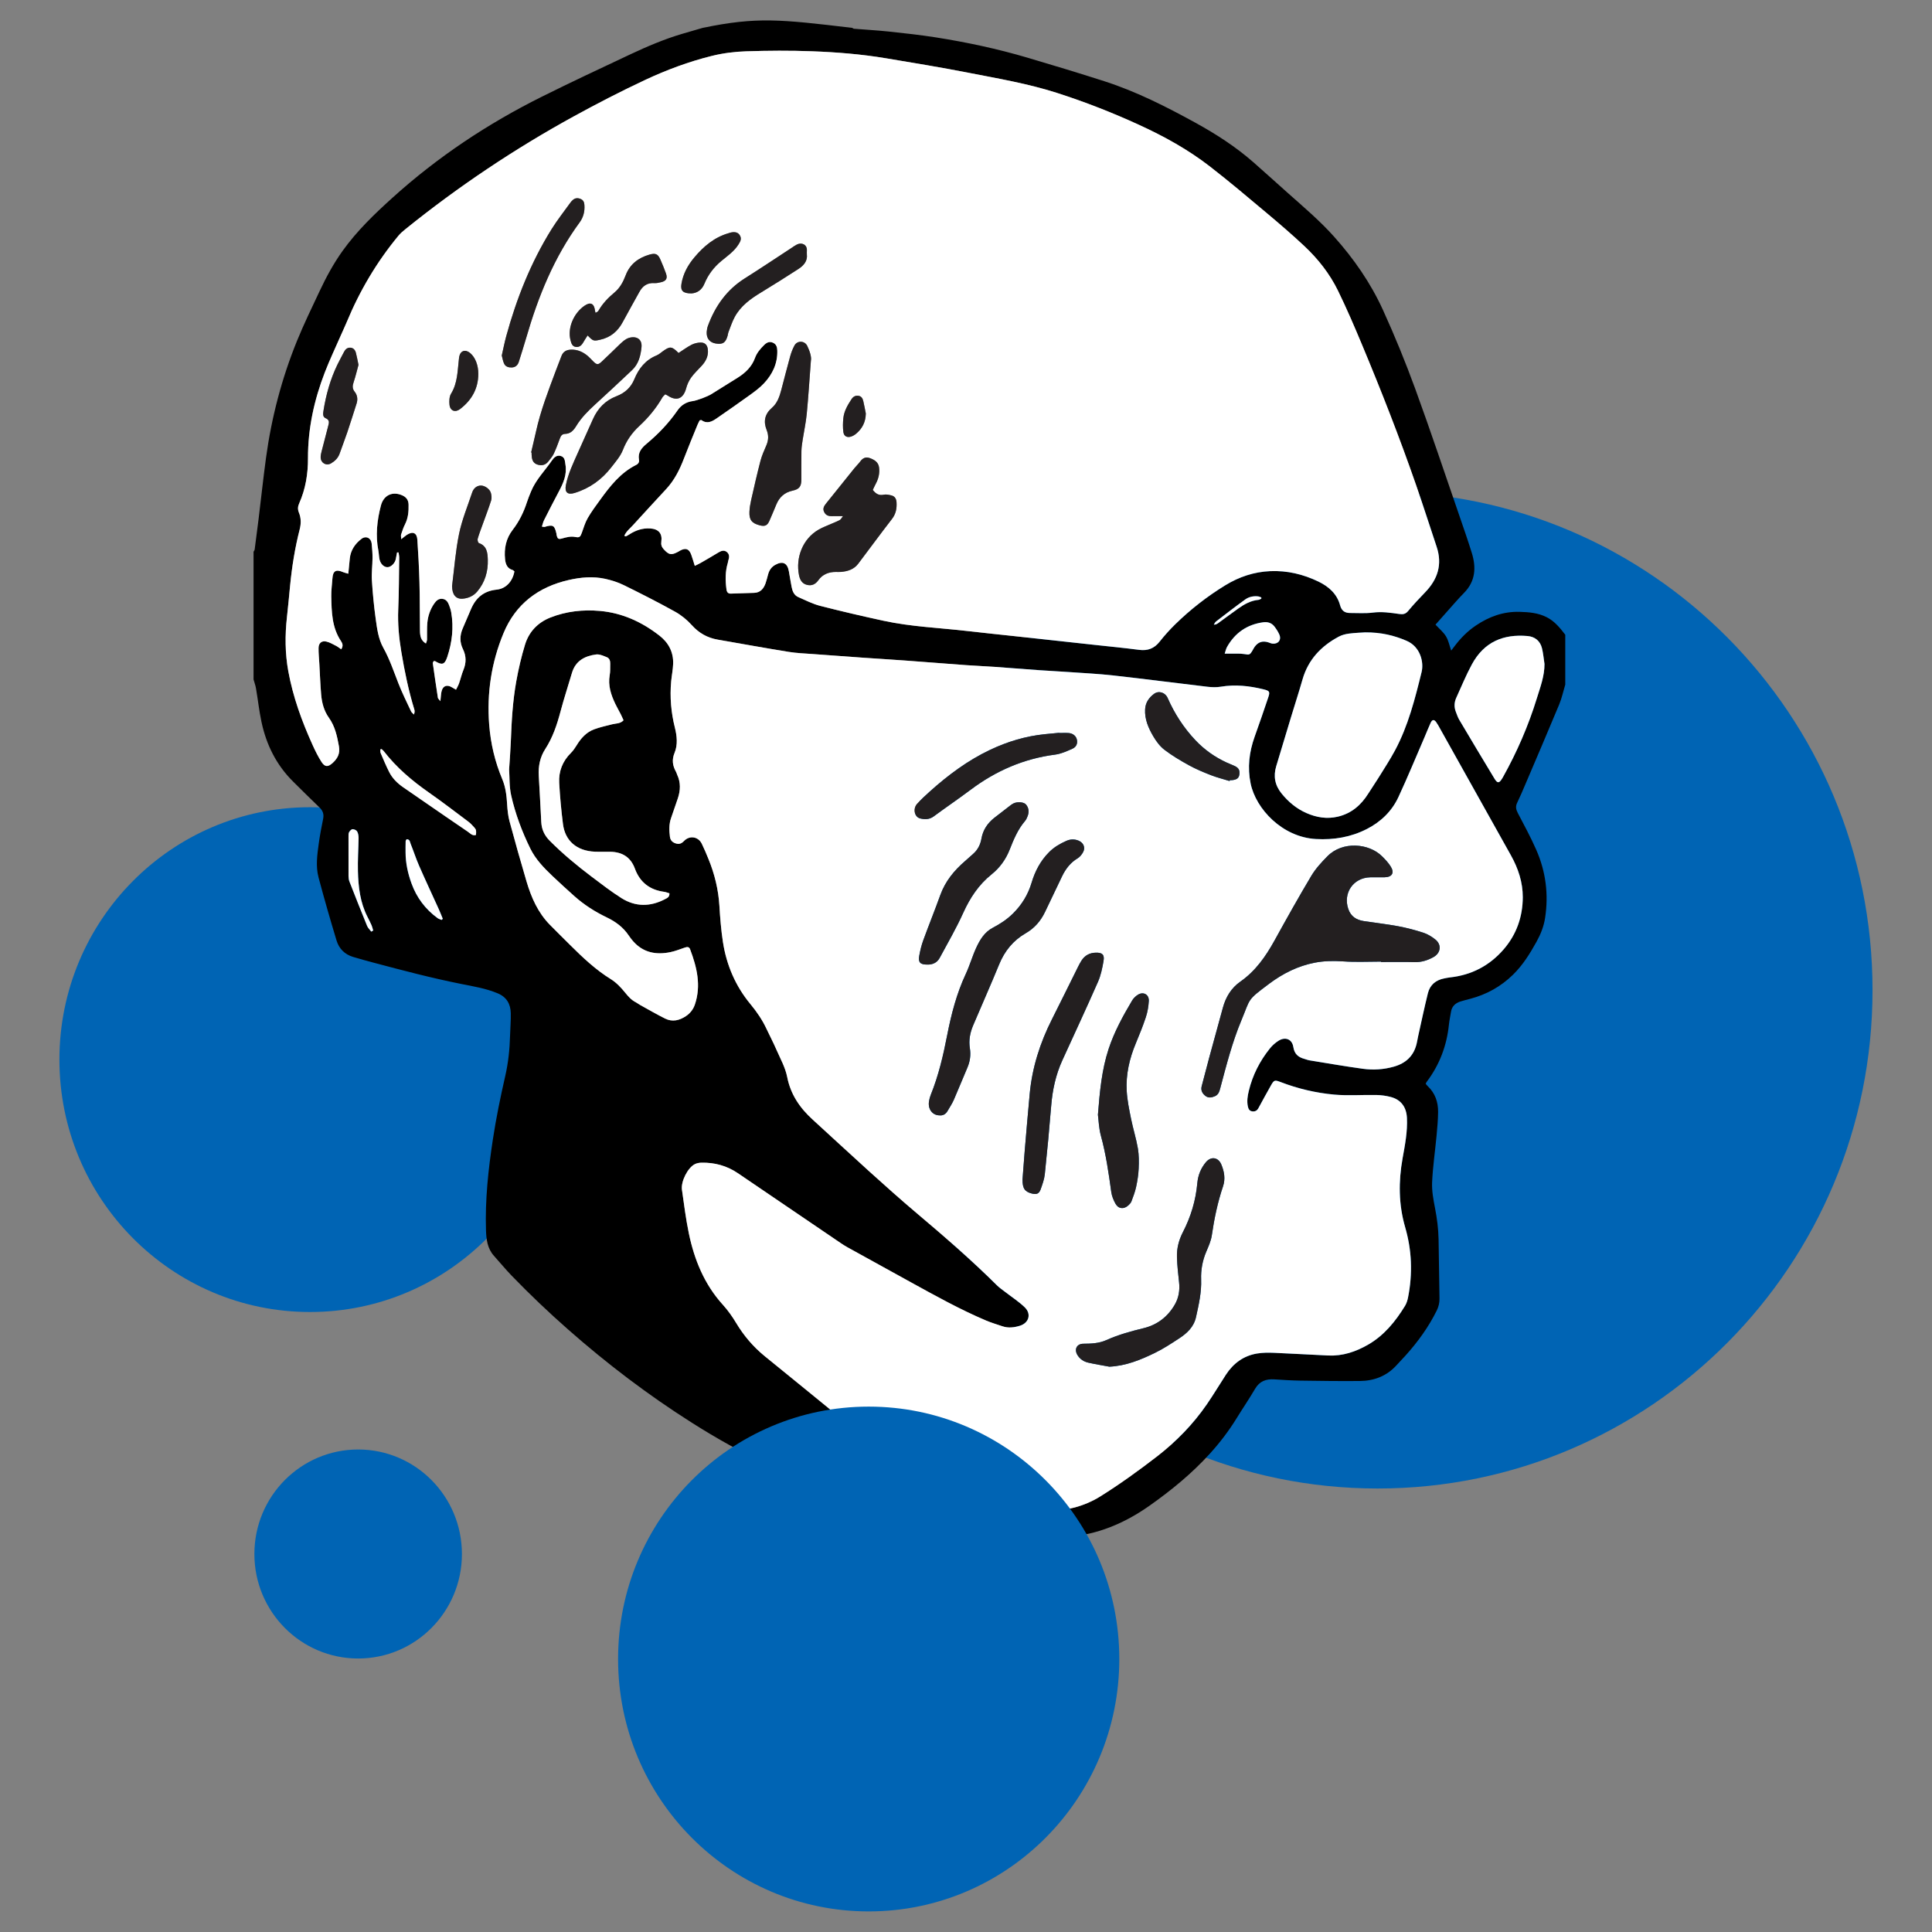 <?xml version="1.0" encoding="UTF-8" standalone="no"?>
<!DOCTYPE svg PUBLIC "-//W3C//DTD SVG 1.1//EN" "http://www.w3.org/Graphics/SVG/1.1/DTD/svg11.dtd">
<svg width="100%" height="100%" viewBox="0 0 1080 1080" version="1.1" xmlns="http://www.w3.org/2000/svg" xmlns:xlink="http://www.w3.org/1999/xlink" xml:space="preserve" xmlns:serif="http://www.serif.com/" style="fill-rule:evenodd;clip-rule:evenodd;stroke-linejoin:round;stroke-miterlimit:2;">
    <rect x="0" y="0" width="1080" height="1080" fill="#808080" stroke="none"/>
    <g transform="matrix(7.858,0,0,7.914,-191.519,-217.541)">
        <path d="M46.427,120.162C56.273,120.162 64.255,112.18 64.255,102.334C64.255,92.488 56.273,84.506 46.427,84.506C36.581,84.506 28.599,92.488 28.599,102.334C28.599,112.18 36.581,120.162 46.427,120.162Z" style="fill:rgb(0,100,180);fill-rule:nonzero;"/>
    </g>
    <g transform="matrix(7.858,0,0,7.914,-191.519,-217.541)">
        <path d="M122.376,132.629C141.819,132.629 157.581,116.867 157.581,97.425C157.581,77.982 141.819,62.22 122.376,62.22C102.934,62.22 87.172,77.982 87.172,97.425C87.172,116.867 102.934,132.629 122.376,132.629Z" style="fill:rgb(0,100,180);fill-rule:nonzero;"/>
    </g>
    <g transform="matrix(7.858,0,0,7.914,-191.519,-217.541)">
        <g>
            <g>
                <g>
                    <path d="M114.1,69.775C114.101,69.746 114.101,69.717 114.101,69.688C114.021,69.662 113.942,69.62 113.86,69.612C113.536,69.579 113.219,69.644 112.961,69.828C112.257,70.332 111.57,70.86 110.882,71.384C110.812,71.438 110.774,71.534 110.721,71.61C110.853,71.612 110.94,71.569 111.018,71.513C111.504,71.164 111.983,70.807 112.472,70.463C112.903,70.16 113.359,69.907 113.901,69.859C113.969,69.852 114.034,69.804 114.1,69.775ZM50.785,93.294C50.83,93.269 50.875,93.243 50.92,93.217C50.883,93.095 50.859,92.968 50.809,92.853C50.718,92.647 50.616,92.447 50.513,92.247C49.991,91.235 49.864,90.136 49.835,89.025C49.814,88.249 49.872,87.471 49.881,86.695C49.883,86.535 49.858,86.356 49.782,86.221C49.73,86.129 49.566,86.055 49.455,86.057C49.368,86.059 49.258,86.178 49.205,86.271C49.158,86.355 49.165,86.475 49.165,86.578C49.162,87.508 49.161,88.438 49.166,89.368C49.167,89.5 49.186,89.641 49.233,89.763C49.645,90.808 50.06,91.852 50.488,92.891C50.55,93.041 50.684,93.161 50.785,93.294ZM53.296,86.768C53.275,86.81 53.231,86.859 53.229,86.909C53.221,87.174 53.223,87.44 53.224,87.706C53.228,88.465 53.39,89.193 53.651,89.902C54.018,90.903 54.638,91.714 55.499,92.339C55.583,92.4 55.692,92.425 55.789,92.467C55.817,92.44 55.844,92.414 55.872,92.388C55.777,92.16 55.688,91.93 55.586,91.706C55.119,90.682 54.638,89.665 54.184,88.635C53.961,88.128 53.791,87.597 53.582,87.083C53.532,86.961 53.537,86.767 53.296,86.768ZM111.495,73.658C111.679,73.658 111.79,73.656 111.902,73.658C112.226,73.664 112.555,73.638 112.873,73.686C113.26,73.746 113.276,73.764 113.481,73.421C113.527,73.344 113.566,73.263 113.617,73.19C113.863,72.84 114.182,72.733 114.593,72.859C114.693,72.89 114.791,72.939 114.893,72.95C115.302,72.995 115.546,72.687 115.384,72.313C115.296,72.11 115.17,71.919 115.035,71.743C114.836,71.482 114.545,71.4 114.232,71.443C113.089,71.599 112.229,72.185 111.66,73.189C111.591,73.311 111.564,73.457 111.495,73.658ZM51.513,80.397C51.484,80.406 51.456,80.416 51.428,80.425C51.435,80.511 51.419,80.606 51.451,80.68C51.648,81.134 51.839,81.591 52.064,82.031C52.287,82.465 52.632,82.803 53.031,83.081C53.586,83.466 54.145,83.846 54.703,84.226C55.682,84.895 56.659,85.567 57.643,86.228C57.817,86.345 57.973,86.548 58.232,86.465C58.259,86.149 58.255,86.095 58.101,85.923C57.971,85.778 57.834,85.634 57.679,85.519C56.752,84.829 55.833,84.128 54.885,83.47C53.682,82.634 52.573,81.703 51.67,80.542C51.627,80.486 51.565,80.445 51.513,80.397ZM134.245,74.385C134.188,74.016 134.156,73.641 134.068,73.28C133.938,72.753 133.558,72.457 133.035,72.413C131.338,72.267 129.955,72.81 129.079,74.417C128.664,75.18 128.33,75.988 127.968,76.778C127.818,77.107 127.808,77.447 127.946,77.786C128.019,77.966 128.078,78.157 128.177,78.323C129.008,79.714 129.843,81.104 130.688,82.488C130.899,82.833 131.018,82.82 131.225,82.489C131.248,82.451 131.273,82.413 131.295,82.373C132.291,80.6 133.102,78.746 133.704,76.804C133.947,76.019 134.251,75.239 134.245,74.385ZM68.73,78.366C68.661,78.217 68.598,78.068 68.524,77.925C68.401,77.684 68.263,77.451 68.146,77.208C67.837,76.565 67.614,75.908 67.747,75.172C67.795,74.909 67.774,74.633 67.783,74.363C67.789,74.168 67.726,73.983 67.546,73.912C67.299,73.815 67.022,73.684 66.777,73.717C65.975,73.823 65.314,74.164 65.06,75.02C64.791,75.926 64.493,76.824 64.249,77.736C63.999,78.67 63.699,79.574 63.165,80.391C62.791,80.962 62.661,81.604 62.7,82.283C62.762,83.375 62.825,84.467 62.878,85.56C62.904,86.083 63.112,86.51 63.48,86.876C64.408,87.8 65.415,88.63 66.461,89.413C67.158,89.934 67.851,90.468 68.587,90.929C69.584,91.552 70.634,91.543 71.676,91.002C71.829,90.922 72.011,90.855 71.994,90.588C71.866,90.551 71.743,90.498 71.614,90.481C70.597,90.348 69.893,89.807 69.539,88.847C69.231,88.012 68.618,87.666 67.77,87.652C67.409,87.646 67.048,87.663 66.688,87.648C65.388,87.591 64.571,86.871 64.421,85.696C64.298,84.731 64.207,83.76 64.153,82.789C64.108,81.974 64.39,81.259 64.984,80.674C65.141,80.519 65.272,80.331 65.389,80.141C65.694,79.641 66.074,79.214 66.629,79.007C67.047,78.851 67.488,78.76 67.921,78.648C68.187,78.578 68.49,78.62 68.73,78.366ZM121.484,72.156C121.232,72.173 120.782,72.186 120.337,72.242C120.088,72.274 119.829,72.341 119.609,72.458C118.351,73.124 117.433,74.084 117.029,75.488C116.776,76.368 116.49,77.238 116.223,78.114C115.867,79.277 115.518,80.441 115.162,81.604C114.943,82.32 115.069,82.961 115.546,83.543C116.03,84.134 116.603,84.61 117.304,84.916C118.022,85.23 118.768,85.355 119.545,85.173C120.509,84.948 121.198,84.358 121.714,83.537C121.946,83.168 122.197,82.812 122.427,82.443C122.831,81.793 123.255,81.154 123.618,80.481C124.552,78.747 125.034,76.85 125.503,74.955C125.674,74.265 125.42,73.17 124.43,72.749C123.544,72.373 122.642,72.149 121.484,72.156ZM73.799,67.458C73.982,67.367 74.105,67.314 74.221,67.247C74.638,67.008 75.056,66.771 75.466,66.521C75.674,66.395 75.886,66.314 76.089,66.487C76.271,66.64 76.264,66.855 76.187,67.069C76.167,67.125 76.165,67.187 76.148,67.245C75.961,67.861 75.968,68.484 76.052,69.116C76.079,69.319 76.165,69.423 76.363,69.418C76.917,69.404 77.471,69.385 78.026,69.364C78.466,69.347 78.697,69.068 78.833,68.689C78.908,68.477 78.959,68.257 79.02,68.04C79.101,67.753 79.262,67.528 79.528,67.383C80.051,67.097 80.387,67.254 80.491,67.837C80.557,68.206 80.616,68.577 80.687,68.945C80.746,69.249 80.86,69.534 81.166,69.666C81.675,69.886 82.179,70.145 82.712,70.281C84.209,70.663 85.716,71.01 87.227,71.336C89.195,71.76 91.21,71.832 93.204,72.062C94.365,72.196 95.529,72.312 96.691,72.438C98.537,72.637 100.384,72.838 102.231,73.038C103.288,73.153 104.348,73.253 105.402,73.39C106.012,73.47 106.478,73.301 106.865,72.815C107.209,72.381 107.584,71.967 107.982,71.581C109.063,70.532 110.25,69.614 111.538,68.83C112.517,68.234 113.579,67.882 114.727,67.831C115.936,67.778 117.084,68.05 118.17,68.571C118.898,68.922 119.484,69.433 119.705,70.244C119.812,70.636 120.046,70.787 120.417,70.787C120.958,70.786 121.505,70.827 122.037,70.759C122.676,70.677 123.293,70.769 123.913,70.857C124.173,70.893 124.358,70.87 124.543,70.648C124.928,70.188 125.341,69.751 125.76,69.321C126.652,68.404 126.992,67.356 126.574,66.111C126.086,64.658 125.618,63.2 125.112,61.754C123.941,58.406 122.64,55.108 121.265,51.84C120.724,50.553 120.169,49.27 119.553,48.018C118.966,46.824 118.139,45.782 117.167,44.875C116.29,44.057 115.374,43.279 114.452,42.51C113.126,41.405 111.804,40.294 110.436,39.242C108.895,38.057 107.195,37.123 105.426,36.318C103.51,35.445 101.551,34.683 99.546,34.045C97.495,33.392 95.375,33.037 93.27,32.628C91.312,32.247 89.343,31.928 87.376,31.601C85.644,31.314 83.894,31.175 82.143,31.11C80.582,31.051 79.016,31.062 77.455,31.112C76.636,31.138 75.805,31.242 75.011,31.438C73.375,31.84 71.791,32.425 70.266,33.135C68.552,33.933 66.865,34.796 65.205,35.7C60.974,38.004 56.974,40.663 53.213,43.676C53.038,43.816 52.862,43.964 52.72,44.135C51.179,45.983 49.962,48.026 49.036,50.245C48.903,50.563 48.752,50.874 48.613,51.19C48.232,52.056 47.823,52.911 47.48,53.791C46.723,55.737 46.275,57.754 46.282,59.851C46.285,60.964 46.111,62.032 45.654,63.049C45.556,63.269 45.542,63.469 45.637,63.697C45.797,64.083 45.796,64.479 45.69,64.889C45.356,66.184 45.144,67.501 45.012,68.832C44.939,69.577 44.871,70.323 44.787,71.067C44.641,72.356 44.648,73.639 44.885,74.919C45.218,76.718 45.841,78.421 46.596,80.08C46.788,80.502 46.994,80.923 47.247,81.311C47.483,81.673 47.702,81.677 48.028,81.387C48.379,81.074 48.579,80.722 48.484,80.2C48.354,79.484 48.205,78.792 47.77,78.187C47.419,77.699 47.268,77.13 47.218,76.541C47.157,75.809 47.13,75.074 47.088,74.34C47.068,73.981 47.03,73.622 47.034,73.263C47.038,72.911 47.255,72.726 47.594,72.806C47.835,72.862 48.06,72.996 48.285,73.11C48.41,73.173 48.52,73.266 48.645,73.351C48.802,73.117 48.744,72.94 48.63,72.772C47.979,71.81 47.962,70.707 47.938,69.61C47.929,69.193 47.993,68.774 48.02,68.355C48.054,67.808 48.271,67.681 48.789,67.904C48.89,67.947 49.002,67.968 49.15,68.012C49.189,67.617 49.221,67.277 49.256,66.938C49.318,66.346 49.632,65.896 50.089,65.549C50.403,65.311 50.772,65.486 50.812,65.876C50.847,66.219 50.876,66.564 50.873,66.907C50.87,67.432 50.795,67.959 50.828,68.48C50.885,69.391 50.975,70.302 51.1,71.207C51.197,71.903 51.289,72.618 51.64,73.242C52.092,74.047 52.382,74.913 52.718,75.765C52.982,76.434 53.306,77.08 53.613,77.731C53.654,77.819 53.748,77.882 53.818,77.957C53.877,77.806 53.878,77.701 53.848,77.606C53.435,76.27 53.152,74.903 52.921,73.527C52.754,72.535 52.659,71.538 52.703,70.526C52.756,69.312 52.754,68.094 52.771,66.878C52.773,66.756 52.74,66.634 52.723,66.512C52.688,66.511 52.653,66.511 52.618,66.511C52.588,66.668 52.558,66.824 52.528,66.98C52.476,67.257 52.203,67.533 51.963,67.55C51.706,67.568 51.459,67.35 51.376,67.022C51.354,66.935 51.346,66.845 51.334,66.755C51.319,66.637 51.315,66.516 51.292,66.399C51.075,65.316 51.193,64.25 51.47,63.196C51.662,62.467 52.285,62.174 52.979,62.473C53.264,62.595 53.43,62.797 53.438,63.128C53.45,63.615 53.41,64.085 53.182,64.529C53.067,64.756 52.985,65.001 52.906,65.243C52.88,65.324 52.91,65.423 52.918,65.574C53.092,65.439 53.2,65.338 53.324,65.26C53.739,65.001 54.029,65.124 54.062,65.605C54.13,66.607 54.185,67.61 54.212,68.613C54.243,69.755 54.233,70.898 54.249,72.04C54.254,72.385 54.296,72.723 54.672,72.942C54.705,72.834 54.748,72.753 54.75,72.671C54.761,72.27 54.734,71.866 54.773,71.467C54.82,70.985 54.979,70.528 55.259,70.125C55.399,69.923 55.573,69.753 55.854,69.789C56.114,69.823 56.235,70.013 56.318,70.229C56.383,70.396 56.441,70.57 56.472,70.746C56.659,71.819 56.533,72.869 56.19,73.893C56.008,74.438 55.819,74.489 55.324,74.188C55.305,74.176 55.271,74.187 55.224,74.187C55.205,74.23 55.155,74.287 55.162,74.335C55.277,75.151 55.398,75.966 55.524,76.78C55.533,76.835 55.599,76.881 55.701,77.013C55.732,76.729 55.739,76.54 55.776,76.357C55.86,75.943 56.147,75.818 56.506,76.028C56.593,76.079 56.68,76.129 56.813,76.206C56.896,76.037 56.978,75.9 57.03,75.752C57.14,75.44 57.213,75.115 57.339,74.81C57.548,74.306 57.547,73.826 57.303,73.333C57.071,72.864 57.076,72.377 57.282,71.895C57.477,71.439 57.677,70.985 57.871,70.529C58.216,69.717 58.785,69.229 59.698,69.138C60.37,69.071 60.841,68.551 60.967,67.849C60.927,67.818 60.886,67.765 60.834,67.75C60.448,67.64 60.336,67.322 60.302,66.989C60.225,66.233 60.364,65.529 60.847,64.909C61.304,64.323 61.629,63.664 61.859,62.957C61.942,62.701 62.047,62.451 62.149,62.202C62.493,61.369 63.136,60.736 63.639,60.01C63.779,59.809 63.982,59.6 64.285,59.702C64.57,59.798 64.557,60.069 64.597,60.301C64.719,61.013 64.443,61.625 64.117,62.228C63.761,62.889 63.418,63.558 63.078,64.227C63.009,64.363 62.978,64.517 62.922,64.685C63.035,64.698 63.081,64.717 63.119,64.705C63.708,64.527 63.824,64.591 63.955,65.177C63.961,65.206 63.959,65.238 63.966,65.267C64.035,65.556 64.089,65.598 64.367,65.52C64.672,65.435 64.97,65.353 65.295,65.417C65.593,65.475 65.653,65.418 65.757,65.136C65.887,64.785 65.989,64.416 66.174,64.096C66.436,63.642 66.753,63.22 67.063,62.796C67.774,61.822 68.516,60.877 69.634,60.324C69.789,60.247 69.858,60.119 69.828,59.955C69.737,59.452 70.014,59.129 70.361,58.841C71.198,58.148 71.947,57.374 72.568,56.479C72.828,56.103 73.19,55.879 73.65,55.819C73.952,55.78 74.708,55.494 74.974,55.329C75.599,54.94 76.225,54.554 76.851,54.166C77.4,53.825 77.856,53.391 78.08,52.775C78.215,52.404 78.456,52.134 78.723,51.867C78.91,51.68 79.11,51.58 79.369,51.699C79.606,51.809 79.661,52.015 79.668,52.257C79.692,53.17 79.323,53.927 78.717,54.569C78.422,54.882 78.064,55.142 77.712,55.395C76.931,55.956 76.138,56.501 75.346,57.045C75.015,57.272 74.668,57.45 74.274,57.163C74.257,57.151 74.217,57.169 74.148,57.178C74.1,57.274 74.034,57.389 73.985,57.511C73.66,58.303 73.329,59.092 73.021,59.891C72.721,60.669 72.349,61.4 71.779,62.017C70.985,62.877 70.18,63.728 69.393,64.594C69.182,64.826 68.916,65.024 68.786,65.335C68.847,65.356 68.882,65.381 68.9,65.372C68.981,65.334 69.058,65.29 69.133,65.241C69.586,64.949 70.068,64.782 70.621,64.815C71.208,64.849 71.503,65.159 71.418,65.743C71.386,65.961 71.441,66.122 71.58,66.275C71.959,66.692 72.133,66.722 72.633,66.451C72.673,66.429 72.709,66.402 72.749,66.381C73.157,66.165 73.396,66.251 73.55,66.681C73.635,66.916 73.704,67.158 73.799,67.458ZM60.59,81.836C60.636,81.106 60.688,80.478 60.712,79.849C60.765,78.425 60.846,77.001 61.102,75.598C61.26,74.729 61.462,73.863 61.723,73.02C62.002,72.113 62.63,71.462 63.515,71.112C64.652,70.664 65.849,70.535 67.058,70.642C68.641,70.782 70.038,71.421 71.288,72.388C71.935,72.889 72.284,73.549 72.259,74.371C72.246,74.788 72.156,75.203 72.118,75.62C72.017,76.721 72.11,77.808 72.382,78.882C72.532,79.472 72.595,80.099 72.363,80.657C72.153,81.163 72.219,81.572 72.464,82.007C72.5,82.072 72.516,82.148 72.548,82.216C72.804,82.764 72.782,83.321 72.593,83.88C72.434,84.35 72.269,84.817 72.107,85.285C71.96,85.709 71.974,86.143 72.028,86.579C72.058,86.825 72.184,86.977 72.433,87.059C72.688,87.144 72.857,87.071 73.033,86.89C73.429,86.48 74.044,86.574 74.297,87.085C74.47,87.435 74.62,87.797 74.769,88.157C75.208,89.22 75.479,90.319 75.55,91.472C75.602,92.323 75.67,93.178 75.8,94.02C76.053,95.655 76.695,97.14 77.756,98.412C78.214,98.961 78.606,99.532 78.907,100.174C79.131,100.65 79.38,101.115 79.59,101.596C79.872,102.242 80.237,102.878 80.371,103.557C80.619,104.81 81.282,105.756 82.197,106.582C83.534,107.789 84.854,109.014 86.195,110.216C87.313,111.217 88.434,112.215 89.584,113.179C91.541,114.819 93.474,116.483 95.293,118.277C95.473,118.455 95.687,118.597 95.889,118.752C96.352,119.109 96.851,119.427 97.27,119.829C97.756,120.296 97.571,120.932 96.932,121.13C96.526,121.255 96.109,121.312 95.691,121.172C95.293,121.039 94.888,120.92 94.502,120.757C92.658,119.98 90.91,119.011 89.156,118.054C87.654,117.235 86.154,116.411 84.654,115.587C84.496,115.501 84.344,115.404 84.194,115.303C81.752,113.656 79.31,112.009 76.869,110.36C76.084,109.83 75.213,109.596 74.272,109.614C74.112,109.618 73.937,109.649 73.796,109.721C73.294,109.977 72.802,110.94 72.886,111.528C73.032,112.552 73.162,113.58 73.373,114.592C73.764,116.471 74.481,118.211 75.796,119.65C76.164,120.053 76.471,120.489 76.752,120.953C77.286,121.834 77.95,122.609 78.748,123.26C79.981,124.266 81.229,125.253 82.46,126.26C83.588,127.182 84.743,128.07 85.754,129.128C86.073,129.461 86.445,129.748 86.814,130.027C88.988,131.665 91.422,132.79 94.017,133.559C95.587,134.024 97.205,134.297 98.857,134.245C100.214,134.203 101.499,133.901 102.668,133.174C104.06,132.308 105.389,131.354 106.689,130.357C108.058,129.305 109.252,128.088 110.234,126.67C110.704,125.991 111.129,125.281 111.582,124.591C112.11,123.788 112.835,123.254 113.791,123.095C114.187,123.029 114.599,123.028 115.002,123.044C116.29,123.097 117.578,123.178 118.866,123.235C119.889,123.281 120.824,122.968 121.698,122.468C122.838,121.815 123.643,120.83 124.321,119.732C124.429,119.558 124.496,119.347 124.537,119.144C124.706,118.306 124.774,117.462 124.739,116.603C124.704,115.77 124.564,114.963 124.332,114.168C123.863,112.563 123.856,110.937 124.15,109.308C124.321,108.361 124.508,107.422 124.46,106.451C124.423,105.692 124.043,105.165 123.309,104.973C122.979,104.887 122.63,104.84 122.289,104.833C121.286,104.814 120.276,104.895 119.281,104.805C117.98,104.686 116.703,104.388 115.475,103.92C115.057,103.761 115.007,103.769 114.792,104.146C114.488,104.681 114.189,105.22 113.895,105.761C113.795,105.944 113.648,106.017 113.449,105.988C113.258,105.959 113.184,105.826 113.145,105.646C113.062,105.268 113.125,104.897 113.212,104.538C113.482,103.426 113.995,102.429 114.713,101.542C114.881,101.335 115.091,101.149 115.316,101.007C115.797,100.701 116.289,100.881 116.377,101.441C116.456,101.945 116.731,102.166 117.17,102.284C117.286,102.315 117.398,102.365 117.515,102.384C118.788,102.589 120.058,102.81 121.334,102.983C122.066,103.082 122.8,103.036 123.523,102.833C124.379,102.593 124.943,102.08 125.151,101.204C125.193,101.029 125.219,100.85 125.259,100.674C125.486,99.665 125.7,98.652 125.95,97.648C126.098,97.052 126.517,96.711 127.119,96.597C127.252,96.572 127.384,96.543 127.518,96.528C129.049,96.363 130.331,95.705 131.34,94.546C132.254,93.496 132.696,92.247 132.701,90.866C132.704,89.811 132.376,88.828 131.859,87.909C130.179,84.926 128.499,81.942 126.819,78.959C126.731,78.802 126.646,78.641 126.54,78.496C126.391,78.292 126.258,78.305 126.148,78.541C125.996,78.867 125.866,79.204 125.722,79.535C125.104,80.953 124.512,82.383 123.857,83.783C123.386,84.791 122.606,85.538 121.611,86.043C120.473,86.622 119.259,86.823 117.989,86.753C115.576,86.62 113.713,84.609 113.342,82.838C113.105,81.704 113.238,80.601 113.629,79.518C113.961,78.6 114.28,77.677 114.593,76.753C114.733,76.34 114.688,76.283 114.249,76.176C113.248,75.933 112.243,75.823 111.214,75.994C110.907,76.045 110.58,76.033 110.269,75.997C108.036,75.736 105.807,75.447 103.573,75.199C102.517,75.082 101.453,75.031 100.392,74.957C99.704,74.908 99.015,74.876 98.327,74.828C97.281,74.754 96.236,74.669 95.19,74.596C94.486,74.547 93.782,74.52 93.079,74.469C91.645,74.366 90.211,74.249 88.777,74.146C87.79,74.074 86.802,74.017 85.815,73.948C84.604,73.864 83.394,73.777 82.183,73.686C81.615,73.644 81.043,73.625 80.482,73.534C78.794,73.262 77.112,72.96 75.427,72.668C74.692,72.541 74.09,72.204 73.58,71.639C73.243,71.267 72.829,70.933 72.39,70.692C71.193,70.033 69.972,69.417 68.744,68.817C68.331,68.616 67.878,68.474 67.428,68.375C66.564,68.186 65.693,68.262 64.839,68.455C62.678,68.942 61.056,70.146 60.194,72.208C59.332,74.271 58.996,76.438 59.173,78.68C59.279,80.011 59.581,81.29 60.1,82.514C60.346,83.094 60.413,83.695 60.45,84.312C60.474,84.714 60.517,85.122 60.622,85.509C61.008,86.929 61.411,88.345 61.831,89.755C62.169,90.888 62.643,91.955 63.492,92.812C63.968,93.292 64.452,93.764 64.932,94.239C65.83,95.127 66.746,95.987 67.834,96.655C68.22,96.892 68.553,97.246 68.844,97.602C69.067,97.875 69.286,98.123 69.601,98.283C69.708,98.337 69.802,98.415 69.907,98.473C70.5,98.797 71.084,99.136 71.689,99.435C72.211,99.693 72.717,99.565 73.18,99.254C73.474,99.056 73.689,98.782 73.804,98.446C74.266,97.095 73.947,95.809 73.465,94.539C73.395,94.356 73.255,94.365 73.092,94.42C72.751,94.536 72.413,94.671 72.062,94.743C71.059,94.948 70.146,94.788 69.426,93.988C69.306,93.855 69.196,93.71 69.095,93.561C68.704,92.983 68.164,92.588 67.544,92.293C66.698,91.89 65.913,91.394 65.213,90.77C64.698,90.311 64.185,89.849 63.683,89.375C63.069,88.796 62.474,88.188 62.098,87.426C61.505,86.225 61.029,84.97 60.734,83.664C60.594,83.043 60.628,82.382 60.59,81.836ZM135.723,75.844C135.581,76.313 135.479,76.798 135.291,77.248C134.498,79.145 133.681,81.031 132.87,82.921C132.686,83.348 132.505,83.777 132.3,84.194C132.173,84.454 132.216,84.665 132.345,84.912C132.8,85.774 133.269,86.632 133.663,87.523C134.339,89.054 134.544,90.661 134.289,92.322C134.197,92.925 133.97,93.486 133.679,94.007C133.21,94.845 132.706,95.657 132.003,96.339C131.137,97.178 130.131,97.73 128.976,98.035C128.744,98.096 128.51,98.152 128.281,98.223C127.909,98.339 127.653,98.566 127.591,98.972C127.545,99.268 127.478,99.561 127.447,99.858C127.293,101.357 126.774,102.712 125.859,103.913C125.833,103.947 125.819,103.991 125.794,104.042C125.843,104.098 125.887,104.159 125.94,104.21C126.466,104.704 126.684,105.332 126.677,106.033C126.671,106.586 126.621,107.14 126.569,107.691C126.465,108.795 126.301,109.894 126.25,110.999C126.223,111.604 126.341,112.224 126.458,112.825C126.6,113.549 126.695,114.275 126.71,115.01C126.739,116.406 126.749,117.803 126.776,119.199C126.782,119.508 126.714,119.789 126.577,120.064C125.996,121.229 125.237,122.269 124.366,123.23C124.154,123.464 123.932,123.688 123.72,123.921C123.018,124.691 122.121,125.027 121.105,125.035C119.692,125.048 118.279,125.029 116.866,125.008C116.252,124.999 115.638,124.959 115.025,124.92C114.438,124.883 113.977,125.044 113.658,125.586C113.239,126.297 112.77,126.978 112.335,127.68C111.787,128.563 111.158,129.381 110.457,130.15C109.175,131.557 107.709,132.748 106.158,133.836C104.382,135.081 102.437,135.903 100.246,136.051C99.692,136.088 99.138,136.109 98.585,136.142C97.778,136.19 96.97,136.233 96.163,136.295C94.742,136.404 93.348,136.231 91.967,135.912C89.62,135.371 87.362,134.556 85.147,133.625C83.099,132.765 81.061,131.881 79.041,130.959C77.154,130.098 75.345,129.087 73.588,127.981C70.481,126.026 67.561,123.821 64.796,121.405C63.404,120.188 62.061,118.921 60.773,117.597C60.334,117.146 59.932,116.658 59.509,116.191C59.042,115.674 58.966,115.03 58.945,114.383C58.876,112.232 59.108,110.104 59.433,107.98C59.665,106.466 59.974,104.971 60.318,103.48C60.53,102.558 60.631,101.618 60.656,100.671C60.67,100.132 60.72,99.592 60.708,99.054C60.694,98.406 60.417,97.918 59.781,97.653C58.941,97.303 58.05,97.161 57.17,96.987C55.079,96.572 53.019,96.033 50.959,95.489C50.466,95.359 49.974,95.225 49.486,95.079C48.895,94.902 48.489,94.496 48.315,93.923C47.864,92.445 47.434,90.96 47.034,89.468C46.82,88.672 46.941,87.856 47.051,87.054C47.131,86.475 47.243,85.901 47.36,85.328C47.427,85 47.343,84.752 47.099,84.521C46.467,83.921 45.848,83.307 45.226,82.696C44.032,81.523 43.315,80.088 42.971,78.467C42.806,77.691 42.718,76.899 42.584,76.116C42.548,75.901 42.469,75.694 42.41,75.483L42.41,66.458C42.437,66.408 42.481,66.361 42.488,66.308C42.585,65.583 42.681,64.857 42.77,64.13C42.948,62.689 43.102,61.246 43.299,59.808C43.689,56.972 44.415,54.221 45.498,51.572C45.986,50.38 46.557,49.22 47.108,48.054C47.577,47.063 48.101,46.101 48.744,45.209C49.761,43.798 51.012,42.604 52.296,41.453C55.499,38.58 59.062,36.226 62.916,34.32C65,33.29 67.109,32.308 69.217,31.325C70.413,30.767 71.629,30.253 72.899,29.879C73.384,29.736 73.871,29.598 74.357,29.458C78.212,28.665 79.878,28.853 85.006,29.458C85.043,29.479 85.08,29.515 85.119,29.518C85.955,29.586 86.793,29.631 87.627,29.719C88.729,29.836 89.832,29.956 90.926,30.126C93.136,30.471 95.322,30.934 97.468,31.563C99.296,32.099 101.121,32.647 102.935,33.226C105.204,33.95 107.323,35.017 109.407,36.154C110.874,36.954 112.276,37.851 113.539,38.951C114.365,39.67 115.177,40.406 115.998,41.13C117.124,42.123 118.272,43.088 119.281,44.209C120.688,45.772 121.883,47.484 122.757,49.389C123.595,51.215 124.362,53.079 125.055,54.965C126.157,57.964 127.174,60.995 128.224,64.015C128.514,64.851 128.806,65.687 129.071,66.532C129.397,67.571 129.341,68.542 128.518,69.371C128.085,69.807 127.686,70.277 127.273,70.733C127.004,71.03 126.74,71.331 126.491,71.61C126.765,71.905 127.055,72.138 127.237,72.436C127.415,72.727 127.482,73.085 127.608,73.444C127.705,73.318 127.786,73.213 127.867,73.107C128.288,72.553 128.777,72.067 129.355,71.678C130.298,71.044 131.319,70.673 132.481,70.706C133.15,70.725 133.794,70.778 134.402,71.084C134.967,71.369 135.349,71.84 135.723,72.324L135.723,75.844Z"/>
                    <path d="M111.844,82.656C111.85,82.635 111.856,82.614 111.862,82.593C111.922,82.593 111.983,82.599 112.042,82.592C112.375,82.552 112.511,82.437 112.542,82.175C112.577,81.879 112.48,81.717 112.179,81.582C112.001,81.502 111.818,81.434 111.641,81.353C110.798,80.97 110.048,80.442 109.415,79.776C108.583,78.901 107.927,77.898 107.437,76.79C107.264,76.399 106.805,76.25 106.466,76.502C106.109,76.767 105.86,77.113 105.834,77.591C105.796,78.3 106.073,78.917 106.415,79.497C106.625,79.852 106.89,80.207 107.214,80.453C107.76,80.867 108.359,81.219 108.962,81.548C109.461,81.82 109.991,82.039 110.522,82.244C110.952,82.41 111.403,82.521 111.844,82.656ZM99.725,79.264C99.724,79.259 99.724,79.255 99.724,79.25C99.381,79.283 99.038,79.314 98.695,79.348C97.337,79.486 96.048,79.87 94.816,80.449C93.224,81.196 91.828,82.23 90.522,83.393C90.208,83.673 89.896,83.958 89.613,84.268C89.295,84.617 89.424,85.203 89.842,85.301C90.16,85.375 90.486,85.38 90.788,85.159C91.66,84.52 92.558,83.916 93.425,83.27C95.22,81.933 97.202,81.077 99.433,80.79C99.854,80.736 100.265,80.55 100.66,80.376C100.947,80.249 101.035,80.007 100.983,79.746C100.933,79.487 100.709,79.291 100.401,79.267C100.177,79.25 99.95,79.264 99.725,79.264ZM90.331,95.621C90.698,95.633 91.029,95.501 91.219,95.152C91.792,94.097 92.4,93.058 92.895,91.968C93.379,90.905 93.999,89.975 94.912,89.248C95.501,88.778 95.925,88.193 96.203,87.491C96.485,86.779 96.78,86.072 97.29,85.48C97.375,85.38 97.433,85.251 97.48,85.126C97.588,84.84 97.561,84.557 97.365,84.32C97.211,84.133 96.746,84.103 96.472,84.237C96.392,84.276 96.316,84.328 96.245,84.382C95.863,84.672 95.48,84.962 95.103,85.258C94.627,85.633 94.303,86.104 94.194,86.712C94.119,87.137 93.937,87.51 93.604,87.799C93.411,87.966 93.225,88.14 93.031,88.305C92.254,88.969 91.621,89.73 91.265,90.709C90.876,91.781 90.445,92.839 90.051,93.91C89.923,94.258 89.835,94.624 89.768,94.99C89.682,95.465 89.833,95.622 90.331,95.621ZM102.477,106.23C102.529,106.613 102.542,107.178 102.688,107.706C103.049,109.013 103.241,110.345 103.426,111.681C103.466,111.97 103.585,112.263 103.73,112.518C103.942,112.887 104.325,112.917 104.643,112.627C104.73,112.548 104.822,112.453 104.862,112.347C104.988,112.012 105.119,111.674 105.194,111.326C105.286,110.902 105.356,110.469 105.375,110.037C105.396,109.561 105.4,109.073 105.319,108.606C105.196,107.898 104.974,107.208 104.831,106.503C104.7,105.858 104.563,105.207 104.525,104.553C104.457,103.382 104.72,102.26 105.174,101.179C105.429,100.57 105.681,99.957 105.888,99.331C106.008,98.966 106.076,98.573 106.097,98.189C106.12,97.735 105.713,97.513 105.323,97.75C105.163,97.849 105.009,97.995 104.912,98.156C104.256,99.252 103.638,100.37 103.235,101.589C102.756,103.038 102.611,104.547 102.477,106.23ZM97.113,110.801C97.11,111.434 97.272,111.671 97.792,111.797C98.11,111.874 98.291,111.807 98.4,111.503C98.527,111.152 98.66,110.79 98.699,110.423C98.87,108.814 99.022,107.203 99.153,105.59C99.244,104.471 99.48,103.395 99.95,102.374C100.797,100.532 101.659,98.696 102.48,96.843C102.684,96.383 102.79,95.871 102.876,95.371C102.955,94.914 102.786,94.771 102.327,94.781C101.888,94.79 101.544,94.972 101.307,95.341C101.218,95.48 101.14,95.627 101.066,95.774C100.446,97.01 99.835,98.25 99.208,99.482C98.361,101.145 97.799,102.893 97.624,104.756C97.496,106.113 97.381,107.472 97.265,108.83C97.209,109.487 97.164,110.144 97.113,110.801ZM103.29,124.023C104.462,123.971 105.506,123.543 106.52,123.055C107.125,122.764 107.693,122.392 108.257,122.025C108.817,121.661 109.3,121.22 109.455,120.52C109.65,119.643 109.854,118.774 109.819,117.858C109.794,117.185 109.918,116.518 110.191,115.885C110.35,115.516 110.521,115.134 110.579,114.743C110.752,113.567 110.994,112.412 111.377,111.285C111.555,110.762 111.466,110.245 111.258,109.747C111.04,109.226 110.524,109.149 110.16,109.578C109.8,110.003 109.598,110.506 109.549,111.053C109.438,112.282 109.088,113.434 108.521,114.524C108.231,115.082 108.078,115.678 108.1,116.302C108.12,116.884 108.183,117.467 108.249,118.047C108.314,118.617 108.23,119.155 107.94,119.649C107.436,120.508 106.69,121.071 105.73,121.303C104.823,121.523 103.93,121.765 103.076,122.147C102.559,122.378 102.005,122.4 101.445,122.403C100.96,122.405 100.769,122.812 101.032,123.22C101.213,123.502 101.481,123.67 101.795,123.74C102.29,123.85 102.791,123.931 103.29,124.023ZM91.203,106.271C91.441,106.297 91.645,106.198 91.779,105.965C91.929,105.705 92.101,105.455 92.222,105.182C92.555,104.427 92.861,103.66 93.19,102.903C93.383,102.461 93.442,101.997 93.368,101.536C93.275,100.962 93.381,100.431 93.601,99.915C94.214,98.479 94.854,97.054 95.449,95.612C95.842,94.657 96.453,93.915 97.347,93.403C97.966,93.049 98.411,92.537 98.718,91.897C99.119,91.057 99.522,90.218 99.929,89.381C100.183,88.858 100.526,88.416 101.039,88.111C101.196,88.017 101.328,87.847 101.42,87.684C101.6,87.361 101.454,87.018 101.112,86.873C100.819,86.749 100.526,86.756 100.238,86.881C99.781,87.081 99.355,87.326 98.998,87.684C98.389,88.294 98.001,89.026 97.756,89.846C97.505,90.682 97.061,91.399 96.435,92.015C96.01,92.432 95.521,92.749 95.002,93.019C94.402,93.332 94.081,93.872 93.816,94.443C93.54,95.04 93.36,95.682 93.079,96.278C92.427,97.661 92.047,99.12 91.753,100.612C91.473,102.041 91.14,103.458 90.589,104.814C90.528,104.965 90.484,105.128 90.459,105.289C90.375,105.828 90.7,106.266 91.203,106.271ZM122.616,95.411L122.616,95.441C123.412,95.441 124.21,95.426 125.006,95.447C125.491,95.46 125.923,95.324 126.338,95.098C126.868,94.809 126.948,94.22 126.479,93.849C126.225,93.647 125.93,93.468 125.624,93.37C125.04,93.181 124.442,93.025 123.839,92.913C123.029,92.764 122.209,92.673 121.395,92.55C120.869,92.47 120.471,92.228 120.287,91.692C119.902,90.567 120.641,89.491 121.837,89.457C122.182,89.447 122.528,89.461 122.874,89.454C123.406,89.443 123.587,89.139 123.302,88.688C123.136,88.426 122.914,88.193 122.691,87.973C121.758,87.05 119.882,86.883 118.804,87.969C118.383,88.393 117.964,88.844 117.659,89.351C116.754,90.855 115.894,92.387 115.04,93.921C114.413,95.048 113.687,96.077 112.608,96.826C111.968,97.271 111.577,97.905 111.37,98.654C111.043,99.84 110.713,101.026 110.389,102.213C110.207,102.879 110.031,103.547 109.858,104.215C109.785,104.495 109.896,104.716 110.113,104.889C110.329,105.061 110.556,105.021 110.792,104.923C111.05,104.816 111.116,104.59 111.179,104.354C111.616,102.731 112.031,101.104 112.687,99.548C113.348,97.978 113.047,98.175 114.657,96.977C115.631,96.252 116.699,95.718 117.903,95.487C118.568,95.36 119.232,95.348 119.913,95.395C120.81,95.458 121.714,95.411 122.616,95.411ZM60.59,81.836C60.628,82.382 60.594,83.043 60.734,83.664C61.029,84.97 61.505,86.225 62.098,87.426C62.474,88.188 63.069,88.796 63.683,89.375C64.185,89.849 64.698,90.311 65.213,90.77C65.913,91.394 66.698,91.89 67.544,92.293C68.164,92.588 68.704,92.983 69.095,93.561C69.196,93.71 69.306,93.855 69.426,93.988C70.146,94.788 71.059,94.948 72.062,94.743C72.413,94.671 72.751,94.536 73.092,94.42C73.255,94.365 73.395,94.356 73.465,94.539C73.947,95.809 74.266,97.095 73.804,98.446C73.689,98.782 73.474,99.056 73.18,99.254C72.717,99.565 72.211,99.693 71.689,99.435C71.084,99.136 70.5,98.797 69.907,98.473C69.802,98.415 69.708,98.337 69.601,98.283C69.286,98.123 69.067,97.875 68.844,97.602C68.553,97.246 68.22,96.892 67.834,96.655C66.746,95.987 65.83,95.127 64.932,94.239C64.452,93.764 63.968,93.292 63.492,92.812C62.643,91.955 62.169,90.888 61.831,89.755C61.411,88.345 61.008,86.929 60.622,85.509C60.517,85.122 60.474,84.714 60.45,84.312C60.413,83.695 60.346,83.094 60.1,82.514C59.581,81.29 59.279,80.011 59.173,78.68C58.996,76.438 59.332,74.271 60.194,72.208C61.056,70.146 62.678,68.942 64.839,68.455C65.693,68.262 66.564,68.186 67.428,68.375C67.878,68.474 68.331,68.616 68.744,68.817C69.972,69.417 71.193,70.033 72.39,70.692C72.829,70.933 73.243,71.267 73.58,71.639C74.09,72.204 74.692,72.541 75.427,72.668C77.112,72.96 78.794,73.262 80.482,73.534C81.043,73.625 81.615,73.644 82.183,73.686C83.394,73.777 84.604,73.864 85.815,73.948C86.802,74.017 87.79,74.074 88.777,74.146C90.211,74.249 91.645,74.366 93.079,74.469C93.782,74.52 94.486,74.547 95.19,74.596C96.236,74.669 97.281,74.754 98.327,74.828C99.015,74.876 99.704,74.908 100.392,74.957C101.453,75.031 102.517,75.082 103.573,75.199C105.807,75.447 108.036,75.736 110.269,75.997C110.58,76.033 110.907,76.045 111.214,75.994C112.243,75.823 113.248,75.933 114.249,76.176C114.688,76.283 114.733,76.34 114.593,76.753C114.28,77.677 113.961,78.6 113.629,79.518C113.238,80.601 113.105,81.704 113.342,82.838C113.713,84.609 115.576,86.62 117.989,86.753C119.259,86.823 120.473,86.622 121.611,86.043C122.606,85.538 123.386,84.791 123.857,83.783C124.512,82.383 125.104,80.953 125.722,79.535C125.866,79.204 125.996,78.867 126.148,78.541C126.258,78.305 126.391,78.292 126.54,78.496C126.646,78.641 126.731,78.802 126.819,78.959C128.499,81.942 130.179,84.926 131.859,87.909C132.376,88.828 132.704,89.811 132.701,90.866C132.696,92.247 132.254,93.496 131.34,94.546C130.331,95.705 129.049,96.363 127.518,96.528C127.384,96.543 127.252,96.572 127.119,96.597C126.517,96.711 126.098,97.052 125.95,97.648C125.7,98.652 125.486,99.665 125.259,100.674C125.219,100.85 125.193,101.029 125.151,101.204C124.943,102.08 124.379,102.593 123.523,102.833C122.8,103.036 122.066,103.082 121.334,102.983C120.058,102.81 118.788,102.589 117.515,102.384C117.398,102.365 117.286,102.315 117.17,102.284C116.731,102.166 116.456,101.945 116.377,101.441C116.289,100.881 115.797,100.701 115.316,101.007C115.091,101.149 114.881,101.335 114.713,101.542C113.995,102.429 113.482,103.426 113.212,104.538C113.125,104.897 113.062,105.268 113.145,105.646C113.184,105.826 113.258,105.959 113.449,105.988C113.648,106.017 113.795,105.944 113.895,105.761C114.189,105.22 114.488,104.681 114.792,104.146C115.007,103.769 115.057,103.761 115.475,103.92C116.703,104.388 117.98,104.686 119.281,104.805C120.276,104.895 121.286,104.814 122.289,104.833C122.63,104.84 122.979,104.887 123.309,104.973C124.043,105.165 124.423,105.692 124.46,106.451C124.508,107.422 124.321,108.361 124.15,109.308C123.856,110.937 123.863,112.563 124.332,114.168C124.564,114.963 124.704,115.77 124.739,116.603C124.774,117.462 124.706,118.306 124.537,119.144C124.496,119.347 124.429,119.558 124.321,119.732C123.643,120.83 122.838,121.815 121.698,122.468C120.824,122.968 119.889,123.281 118.866,123.235C117.578,123.178 116.29,123.097 115.002,123.044C114.599,123.028 114.187,123.029 113.791,123.095C112.835,123.254 112.11,123.788 111.582,124.591C111.129,125.281 110.704,125.991 110.234,126.67C109.252,128.088 108.058,129.305 106.689,130.357C105.389,131.354 104.06,132.308 102.668,133.174C101.499,133.901 100.214,134.203 98.857,134.245C97.205,134.297 95.587,134.024 94.017,133.559C91.422,132.79 88.988,131.665 86.814,130.027C86.445,129.748 86.073,129.461 85.754,129.128C84.743,128.07 83.588,127.182 82.46,126.26C81.229,125.253 79.981,124.266 78.748,123.26C77.95,122.609 77.286,121.834 76.752,120.953C76.471,120.489 76.164,120.053 75.796,119.65C74.481,118.211 73.764,116.471 73.373,114.592C73.162,113.58 73.032,112.552 72.886,111.528C72.802,110.94 73.294,109.977 73.796,109.721C73.937,109.649 74.112,109.618 74.272,109.614C75.213,109.596 76.084,109.83 76.869,110.36C79.31,112.009 81.752,113.656 84.194,115.303C84.344,115.404 84.496,115.501 84.654,115.587C86.154,116.411 87.654,117.235 89.156,118.054C90.91,119.011 92.658,119.98 94.502,120.757C94.888,120.92 95.293,121.039 95.691,121.172C96.109,121.312 96.526,121.255 96.932,121.13C97.571,120.932 97.756,120.296 97.27,119.829C96.851,119.427 96.352,119.109 95.889,118.752C95.687,118.597 95.473,118.455 95.293,118.277C93.474,116.483 91.541,114.819 89.584,113.179C88.434,112.215 87.313,111.217 86.195,110.216C84.854,109.014 83.534,107.789 82.197,106.582C81.282,105.756 80.619,104.81 80.371,103.557C80.237,102.878 79.872,102.242 79.59,101.596C79.38,101.115 79.131,100.65 78.907,100.174C78.606,99.532 78.214,98.961 77.756,98.412C76.695,97.14 76.053,95.655 75.8,94.02C75.67,93.178 75.602,92.323 75.55,91.472C75.479,90.319 75.208,89.22 74.769,88.157C74.62,87.797 74.47,87.435 74.297,87.085C74.044,86.574 73.429,86.48 73.033,86.89C72.857,87.071 72.688,87.144 72.433,87.059C72.184,86.977 72.058,86.825 72.028,86.579C71.974,86.143 71.96,85.709 72.107,85.285C72.269,84.817 72.434,84.35 72.593,83.88C72.782,83.321 72.804,82.764 72.548,82.216C72.516,82.148 72.5,82.072 72.464,82.007C72.219,81.572 72.153,81.163 72.363,80.657C72.595,80.099 72.532,79.472 72.382,78.882C72.11,77.808 72.017,76.721 72.118,75.62C72.156,75.203 72.246,74.788 72.259,74.371C72.284,73.549 71.935,72.889 71.288,72.388C70.038,71.421 68.641,70.782 67.058,70.642C65.849,70.535 64.652,70.664 63.515,71.112C62.63,71.462 62.002,72.113 61.723,73.02C61.462,73.863 61.26,74.729 61.102,75.598C60.846,77.001 60.765,78.425 60.712,79.849C60.688,80.478 60.636,81.106 60.59,81.836Z" style="fill:white;"/>
                    <path d="M85.965,56.694C85.906,56.403 85.854,56.11 85.785,55.821C85.742,55.642 85.66,55.48 85.447,55.446C85.226,55.41 85.063,55.51 84.949,55.682C84.675,56.096 84.417,56.525 84.366,57.03C84.334,57.352 84.324,57.684 84.368,58.003C84.41,58.31 84.64,58.42 84.933,58.32C85.057,58.277 85.178,58.204 85.28,58.119C85.72,57.752 85.956,57.287 85.965,56.694ZM58.398,53.893C58.398,53.282 58.185,52.737 57.828,52.433C57.476,52.135 57.122,52.253 57.037,52.699C57.026,52.758 57.023,52.818 57.016,52.877C56.919,53.702 56.925,54.544 56.461,55.296C56.333,55.504 56.322,55.821 56.349,56.077C56.395,56.509 56.754,56.646 57.102,56.382C57.922,55.758 58.396,54.947 58.398,53.893ZM73.554,48.213C73.916,48.196 74.286,48.01 74.484,47.528C74.746,46.893 75.153,46.364 75.686,45.924C76.123,45.563 76.602,45.243 76.914,44.745C77.041,44.542 77.143,44.355 77.01,44.123C76.89,43.914 76.69,43.847 76.377,43.909C76.319,43.92 76.263,43.943 76.205,43.959C75.197,44.246 74.436,44.882 73.773,45.664C73.308,46.212 72.968,46.822 72.85,47.537C72.77,48.016 72.949,48.215 73.554,48.213ZM49.875,53.26C49.805,52.931 49.759,52.666 49.69,52.407C49.636,52.205 49.503,52.051 49.281,52.046C49.088,52.041 48.944,52.154 48.854,52.329C48.695,52.635 48.525,52.937 48.374,53.247C47.87,54.281 47.563,55.377 47.383,56.51C47.351,56.71 47.321,56.936 47.538,57.027C47.84,57.154 47.78,57.355 47.72,57.579C47.559,58.189 47.398,58.798 47.242,59.409C47.209,59.538 47.179,59.675 47.184,59.807C47.201,60.201 47.586,60.415 47.926,60.216C48.202,60.054 48.425,59.838 48.536,59.52C48.715,59.01 48.914,58.507 49.088,57.995C49.314,57.328 49.525,56.655 49.742,55.984C49.837,55.691 49.789,55.392 49.612,55.172C49.415,54.928 49.447,54.726 49.535,54.466C49.672,54.057 49.771,53.635 49.875,53.26ZM81.771,45.455C81.771,45.344 81.766,45.268 81.772,45.194C81.803,44.762 81.403,44.589 81.06,44.762C80.926,44.829 80.805,44.919 80.679,45.001C79.57,45.72 78.47,46.453 77.351,47.154C76.073,47.956 75.253,49.103 74.737,50.493C74.686,50.631 74.656,50.783 74.646,50.931C74.618,51.387 74.858,51.684 75.294,51.753C75.796,51.833 75.998,51.697 76.139,51.182C76.159,51.109 76.161,51.031 76.188,50.962C76.332,50.601 76.451,50.225 76.635,49.885C77.064,49.093 77.772,48.59 78.527,48.137C79.415,47.603 80.29,47.05 81.163,46.492C81.546,46.247 81.831,45.925 81.771,45.455ZM56.532,68.878C56.536,69.486 56.794,69.82 57.295,69.776C57.693,69.742 58.048,69.59 58.318,69.275C58.874,68.627 59.099,67.852 59.074,67.025C59.06,66.568 59.025,66.045 58.439,65.848C58.38,65.828 58.328,65.636 58.354,65.548C58.454,65.203 58.585,64.868 58.707,64.53C58.91,63.966 59.129,63.407 59.312,62.837C59.362,62.679 59.34,62.48 59.295,62.314C59.22,62.029 58.857,61.782 58.581,61.785C58.306,61.788 58.066,61.962 57.96,62.28C57.636,63.247 57.238,64.199 57.032,65.19C56.779,66.401 56.691,67.647 56.532,68.878ZM66.173,51.182C66.571,51.586 66.598,51.587 67.058,51.487C67.797,51.326 68.319,50.898 68.674,50.236C69.058,49.522 69.464,48.82 69.855,48.11C70.086,47.693 70.41,47.454 70.911,47.487C71.072,47.497 71.239,47.459 71.399,47.422C71.766,47.337 71.873,47.155 71.747,46.799C71.632,46.474 71.497,46.155 71.359,45.839C71.181,45.427 71.014,45.349 70.577,45.472C69.781,45.697 69.178,46.152 68.876,46.947C68.703,47.403 68.47,47.828 68.094,48.14C67.638,48.518 67.235,48.93 66.94,49.447C66.906,49.507 66.815,49.536 66.74,49.587C66.721,49.518 66.71,49.49 66.706,49.461C66.644,48.914 66.376,48.787 65.933,49.098C65.194,49.616 64.721,50.646 64.964,51.544C65.022,51.76 65.086,51.958 65.337,51.992C65.574,52.023 65.733,51.896 65.849,51.698C65.944,51.533 66.051,51.375 66.173,51.182ZM60.068,52.599C60.127,52.808 60.152,53.022 60.247,53.2C60.354,53.398 60.575,53.456 60.795,53.443C61.049,53.428 61.207,53.278 61.282,53.04C61.457,52.482 61.639,51.925 61.803,51.363C62.653,48.446 63.785,45.662 65.607,43.197C65.874,42.836 65.981,42.415 65.946,41.963C65.932,41.774 65.871,41.62 65.672,41.539C65.469,41.458 65.29,41.47 65.126,41.611C65.058,41.669 64.996,41.737 64.944,41.81C64.496,42.429 64.017,43.03 63.611,43.676C62.139,46.023 61.121,48.569 60.386,51.233C60.263,51.68 60.175,52.136 60.068,52.599ZM62.157,59.446C62.168,59.449 62.178,59.451 62.189,59.454C62.189,59.499 62.188,59.544 62.19,59.589C62.201,59.886 62.255,60.176 62.57,60.292C62.875,60.403 63.168,60.355 63.382,60.081C63.519,59.904 63.674,59.733 63.768,59.534C63.936,59.183 64.068,58.815 64.205,58.45C64.273,58.266 64.358,58.142 64.584,58.135C64.952,58.125 65.176,57.888 65.356,57.592C65.719,56.996 66.208,56.512 66.722,56.046C67.602,55.251 68.469,54.443 69.334,53.633C69.8,53.196 69.948,52.617 70.008,52.008C70.065,51.436 69.641,51.206 69.126,51.352C68.999,51.388 68.876,51.459 68.77,51.539C68.626,51.646 68.498,51.774 68.367,51.898C67.965,52.28 67.57,52.671 67.161,53.047C66.92,53.269 66.827,53.258 66.592,53.033C66.462,52.908 66.344,52.77 66.208,52.652C65.855,52.349 65.452,52.165 64.975,52.187C64.664,52.201 64.429,52.328 64.314,52.636C64.182,52.988 64.039,53.335 63.908,53.686C63.38,55.091 62.832,56.489 62.506,57.96C62.395,58.457 62.273,58.951 62.157,59.446ZM82.058,52.962C82.111,52.732 81.993,52.313 81.798,51.918C81.612,51.543 81.088,51.529 80.889,51.894C80.761,52.129 80.661,52.385 80.589,52.643C80.366,53.438 80.163,54.238 79.951,55.035C79.826,55.504 79.666,55.969 79.289,56.291C78.769,56.737 78.669,57.261 78.913,57.866C79.064,58.241 79.046,58.588 78.887,58.952C78.732,59.309 78.57,59.668 78.471,60.042C78.231,60.955 78.021,61.877 77.811,62.798C77.748,63.074 77.699,63.359 77.686,63.641C77.662,64.213 77.86,64.453 78.424,64.596C78.785,64.688 78.957,64.613 79.107,64.277C79.278,63.894 79.439,63.505 79.601,63.118C79.82,62.597 80.189,62.267 80.753,62.146C81.233,62.043 81.377,61.851 81.379,61.368C81.383,60.692 81.372,60.016 81.385,59.34C81.39,59.073 81.434,58.805 81.475,58.54C81.569,57.933 81.704,57.331 81.763,56.721C81.877,55.544 81.951,54.363 82.058,52.962ZM86.461,62.095C86.545,61.922 86.605,61.784 86.677,61.652C86.867,61.299 86.957,60.924 86.91,60.523C86.865,60.14 86.592,59.974 86.265,59.851C85.959,59.736 85.749,59.842 85.566,60.088C85.442,60.256 85.285,60.399 85.153,60.562C84.471,61.4 83.792,62.239 83.116,63.08C82.98,63.25 82.887,63.432 83.004,63.659C83.124,63.896 83.323,63.954 83.565,63.947C83.798,63.941 84.031,63.946 84.342,63.946C84.238,64.074 84.194,64.174 84.117,64.217C83.948,64.312 83.763,64.378 83.585,64.457C83.257,64.602 82.915,64.723 82.605,64.9C81.459,65.556 80.968,66.899 81.211,68.107C81.277,68.437 81.423,68.709 81.772,68.798C82.116,68.887 82.382,68.76 82.59,68.471C82.896,68.047 83.334,67.886 83.844,67.887C83.964,67.887 84.085,67.895 84.204,67.885C84.683,67.843 85.122,67.706 85.426,67.305C86.226,66.255 87.01,65.191 87.823,64.15C88.105,63.789 88.177,63.406 88.151,62.972C88.135,62.714 88.024,62.537 87.774,62.479C87.602,62.439 87.411,62.395 87.246,62.431C86.898,62.507 86.674,62.366 86.461,62.095ZM72.643,52.421C72.158,51.936 72.032,51.931 71.499,52.319C71.365,52.417 71.236,52.531 71.086,52.591C70.296,52.912 69.813,53.51 69.496,54.278C69.254,54.863 68.816,55.252 68.223,55.476C67.436,55.774 66.897,56.334 66.554,57.093C66.195,57.886 65.834,58.678 65.479,59.473C65.149,60.212 64.791,60.941 64.631,61.745C64.529,62.254 64.744,62.462 65.245,62.31C66.313,61.986 67.182,61.366 67.864,60.491C68.167,60.103 68.511,59.714 68.686,59.266C68.947,58.599 69.333,58.057 69.849,57.582C70.494,56.99 71.051,56.324 71.492,55.563C71.54,55.479 71.624,55.417 71.695,55.34C71.775,55.381 71.83,55.403 71.879,55.435C72.51,55.848 72.984,55.652 73.182,54.924C73.255,54.655 73.375,54.383 73.538,54.159C73.756,53.857 74.036,53.6 74.29,53.325C74.587,53.003 74.774,52.639 74.729,52.187C74.697,51.864 74.528,51.677 74.208,51.684C73.993,51.688 73.76,51.743 73.568,51.841C73.252,52.002 72.962,52.217 72.643,52.421ZM73.799,67.458C73.704,67.158 73.635,66.916 73.55,66.681C73.396,66.251 73.157,66.165 72.749,66.381C72.709,66.402 72.673,66.429 72.633,66.451C72.133,66.722 71.959,66.692 71.58,66.275C71.441,66.122 71.386,65.961 71.418,65.743C71.503,65.159 71.208,64.849 70.621,64.815C70.068,64.782 69.586,64.949 69.133,65.241C69.058,65.29 68.981,65.334 68.9,65.372C68.882,65.381 68.847,65.356 68.786,65.335C68.916,65.024 69.182,64.826 69.393,64.594C70.18,63.728 70.985,62.877 71.779,62.017C72.349,61.4 72.721,60.669 73.021,59.891C73.329,59.092 73.66,58.303 73.985,57.511C74.034,57.389 74.1,57.274 74.148,57.178C74.217,57.169 74.257,57.151 74.274,57.163C74.668,57.45 75.015,57.272 75.346,57.045C76.138,56.501 76.931,55.956 77.712,55.395C78.064,55.142 78.422,54.882 78.717,54.569C79.323,53.927 79.692,53.17 79.668,52.257C79.661,52.015 79.606,51.809 79.369,51.699C79.11,51.58 78.91,51.68 78.723,51.867C78.456,52.134 78.215,52.404 78.08,52.775C77.856,53.391 77.4,53.825 76.851,54.166C76.225,54.554 75.599,54.94 74.974,55.329C74.708,55.494 73.952,55.78 73.65,55.819C73.19,55.879 72.828,56.103 72.568,56.479C71.947,57.374 71.198,58.148 70.361,58.841C70.014,59.129 69.737,59.452 69.828,59.955C69.858,60.119 69.789,60.247 69.634,60.324C68.516,60.877 67.774,61.822 67.063,62.796C66.753,63.22 66.436,63.642 66.174,64.096C65.989,64.416 65.887,64.785 65.757,65.136C65.653,65.418 65.593,65.475 65.295,65.417C64.97,65.353 64.672,65.435 64.367,65.52C64.089,65.598 64.035,65.556 63.966,65.267C63.959,65.238 63.961,65.206 63.955,65.177C63.824,64.591 63.708,64.527 63.119,64.705C63.081,64.717 63.035,64.698 62.922,64.685C62.978,64.517 63.009,64.363 63.078,64.227C63.418,63.558 63.761,62.889 64.117,62.228C64.443,61.625 64.719,61.013 64.597,60.301C64.557,60.069 64.57,59.798 64.285,59.702C63.982,59.6 63.779,59.809 63.639,60.01C63.136,60.736 62.493,61.369 62.149,62.202C62.047,62.451 61.942,62.701 61.859,62.957C61.629,63.664 61.304,64.323 60.847,64.909C60.364,65.529 60.225,66.233 60.302,66.989C60.336,67.322 60.448,67.64 60.834,67.75C60.886,67.765 60.927,67.818 60.967,67.849C60.841,68.551 60.37,69.071 59.698,69.138C58.785,69.229 58.216,69.717 57.871,70.529C57.677,70.985 57.477,71.439 57.282,71.895C57.076,72.377 57.071,72.864 57.303,73.333C57.547,73.826 57.548,74.306 57.339,74.81C57.213,75.115 57.14,75.44 57.03,75.752C56.978,75.9 56.896,76.037 56.813,76.206C56.68,76.129 56.593,76.079 56.506,76.028C56.147,75.818 55.86,75.943 55.776,76.357C55.739,76.54 55.732,76.729 55.701,77.013C55.599,76.881 55.533,76.835 55.524,76.78C55.398,75.966 55.277,75.151 55.162,74.335C55.155,74.287 55.205,74.23 55.224,74.187C55.271,74.187 55.305,74.176 55.324,74.188C55.819,74.489 56.008,74.438 56.19,73.893C56.533,72.869 56.659,71.819 56.472,70.746C56.441,70.57 56.383,70.396 56.318,70.229C56.235,70.013 56.114,69.823 55.854,69.789C55.573,69.753 55.399,69.923 55.259,70.125C54.979,70.528 54.82,70.985 54.773,71.467C54.734,71.866 54.761,72.27 54.75,72.671C54.748,72.753 54.705,72.834 54.672,72.942C54.296,72.723 54.254,72.385 54.249,72.04C54.233,70.898 54.243,69.755 54.212,68.613C54.185,67.61 54.13,66.607 54.062,65.605C54.029,65.124 53.739,65.001 53.324,65.26C53.2,65.338 53.092,65.439 52.918,65.574C52.91,65.423 52.88,65.324 52.906,65.243C52.985,65.001 53.067,64.756 53.182,64.529C53.41,64.085 53.45,63.615 53.438,63.128C53.43,62.797 53.264,62.595 52.979,62.473C52.285,62.174 51.662,62.467 51.47,63.196C51.193,64.25 51.075,65.316 51.292,66.399C51.315,66.516 51.319,66.637 51.334,66.755C51.346,66.845 51.354,66.935 51.376,67.022C51.459,67.35 51.706,67.568 51.963,67.55C52.203,67.533 52.476,67.257 52.528,66.98C52.558,66.824 52.588,66.668 52.618,66.511C52.653,66.511 52.688,66.511 52.723,66.512C52.74,66.634 52.773,66.756 52.771,66.878C52.754,68.094 52.756,69.312 52.703,70.526C52.659,71.538 52.754,72.535 52.921,73.527C53.152,74.903 53.435,76.27 53.848,77.606C53.878,77.701 53.877,77.806 53.818,77.957C53.748,77.882 53.654,77.819 53.613,77.731C53.306,77.08 52.982,76.434 52.718,75.765C52.382,74.913 52.092,74.047 51.64,73.242C51.289,72.618 51.197,71.903 51.1,71.207C50.975,70.302 50.885,69.391 50.828,68.48C50.795,67.959 50.87,67.432 50.873,66.907C50.876,66.564 50.847,66.219 50.812,65.876C50.772,65.486 50.403,65.311 50.089,65.549C49.632,65.896 49.318,66.346 49.256,66.938C49.221,67.277 49.189,67.617 49.15,68.012C49.002,67.968 48.89,67.947 48.789,67.904C48.271,67.681 48.054,67.808 48.02,68.355C47.993,68.774 47.929,69.193 47.938,69.61C47.962,70.707 47.979,71.81 48.63,72.772C48.744,72.94 48.802,73.117 48.645,73.351C48.52,73.266 48.41,73.173 48.285,73.11C48.06,72.996 47.835,72.862 47.594,72.806C47.255,72.726 47.038,72.911 47.034,73.263C47.03,73.622 47.068,73.981 47.088,74.34C47.13,75.074 47.157,75.809 47.218,76.541C47.268,77.13 47.419,77.699 47.77,78.187C48.205,78.792 48.354,79.484 48.484,80.2C48.579,80.722 48.379,81.074 48.028,81.387C47.702,81.677 47.483,81.673 47.247,81.311C46.994,80.923 46.788,80.502 46.596,80.08C45.841,78.421 45.218,76.718 44.885,74.919C44.648,73.639 44.641,72.356 44.787,71.067C44.871,70.323 44.939,69.577 45.012,68.832C45.144,67.501 45.356,66.184 45.69,64.889C45.796,64.479 45.797,64.083 45.637,63.697C45.542,63.469 45.556,63.269 45.654,63.049C46.111,62.032 46.285,60.964 46.282,59.851C46.275,57.754 46.723,55.737 47.48,53.791C47.823,52.911 48.232,52.056 48.613,51.19C48.752,50.874 48.903,50.563 49.036,50.245C49.962,48.026 51.179,45.983 52.72,44.135C52.862,43.964 53.038,43.816 53.213,43.676C56.974,40.663 60.974,38.004 65.205,35.7C66.865,34.796 68.552,33.933 70.266,33.135C71.791,32.425 73.375,31.84 75.011,31.438C75.805,31.242 76.636,31.138 77.455,31.112C79.016,31.062 80.582,31.051 82.143,31.11C83.894,31.175 85.644,31.314 87.376,31.601C89.343,31.928 91.312,32.247 93.27,32.628C95.375,33.037 97.495,33.392 99.546,34.045C101.551,34.683 103.51,35.445 105.426,36.318C107.195,37.123 108.895,38.057 110.436,39.242C111.804,40.294 113.126,41.405 114.452,42.51C115.374,43.279 116.29,44.057 117.167,44.875C118.139,45.782 118.966,46.824 119.553,48.018C120.169,49.27 120.724,50.553 121.265,51.84C122.64,55.108 123.941,58.406 125.112,61.754C125.618,63.2 126.086,64.658 126.574,66.111C126.992,67.356 126.652,68.404 125.76,69.321C125.341,69.751 124.928,70.188 124.543,70.648C124.358,70.87 124.173,70.893 123.913,70.857C123.293,70.769 122.676,70.677 122.037,70.759C121.505,70.827 120.958,70.786 120.417,70.787C120.046,70.787 119.812,70.636 119.705,70.244C119.484,69.433 118.898,68.922 118.17,68.571C117.084,68.05 115.936,67.778 114.727,67.831C113.579,67.882 112.517,68.234 111.538,68.83C110.25,69.614 109.063,70.532 107.982,71.581C107.584,71.967 107.209,72.381 106.865,72.815C106.478,73.301 106.012,73.47 105.402,73.39C104.348,73.253 103.288,73.153 102.231,73.038C100.384,72.838 98.537,72.637 96.691,72.438C95.529,72.312 94.365,72.196 93.204,72.062C91.21,71.832 89.195,71.76 87.227,71.336C85.716,71.01 84.209,70.663 82.712,70.281C82.179,70.145 81.675,69.886 81.166,69.666C80.86,69.534 80.746,69.249 80.687,68.945C80.616,68.577 80.557,68.206 80.491,67.837C80.387,67.254 80.051,67.097 79.528,67.383C79.262,67.528 79.101,67.753 79.02,68.04C78.959,68.257 78.908,68.477 78.833,68.689C78.697,69.068 78.466,69.347 78.026,69.364C77.471,69.385 76.917,69.404 76.363,69.418C76.165,69.423 76.079,69.319 76.052,69.116C75.968,68.484 75.961,67.861 76.148,67.245C76.165,67.187 76.167,67.125 76.187,67.069C76.264,66.855 76.271,66.64 76.089,66.487C75.886,66.314 75.674,66.395 75.466,66.521C75.056,66.771 74.638,67.008 74.221,67.247C74.105,67.314 73.982,67.367 73.799,67.458Z" style="fill:white;"/>
                    <path d="M121.484,72.156C122.642,72.149 123.544,72.373 124.43,72.749C125.42,73.17 125.674,74.265 125.503,74.955C125.034,76.85 124.552,78.747 123.618,80.481C123.255,81.154 122.831,81.793 122.427,82.443C122.197,82.812 121.946,83.168 121.714,83.537C121.198,84.358 120.509,84.948 119.545,85.173C118.768,85.355 118.022,85.23 117.304,84.916C116.603,84.61 116.03,84.134 115.546,83.543C115.069,82.961 114.943,82.32 115.162,81.604C115.518,80.441 115.867,79.277 116.223,78.114C116.49,77.238 116.776,76.368 117.029,75.488C117.433,74.084 118.351,73.124 119.609,72.458C119.829,72.341 120.088,72.274 120.337,72.242C120.782,72.186 121.232,72.173 121.484,72.156Z" style="fill:white;"/>
                    <path d="M68.73,78.366C68.49,78.62 68.187,78.578 67.921,78.648C67.488,78.76 67.047,78.851 66.629,79.007C66.074,79.214 65.694,79.641 65.389,80.141C65.272,80.331 65.141,80.519 64.984,80.674C64.39,81.259 64.108,81.974 64.153,82.789C64.207,83.76 64.298,84.731 64.421,85.696C64.571,86.871 65.388,87.591 66.688,87.648C67.048,87.663 67.409,87.646 67.77,87.652C68.618,87.666 69.231,88.012 69.539,88.847C69.893,89.807 70.597,90.348 71.614,90.481C71.743,90.498 71.866,90.551 71.994,90.588C72.011,90.855 71.829,90.922 71.676,91.002C70.634,91.543 69.584,91.552 68.587,90.929C67.851,90.468 67.158,89.934 66.461,89.413C65.415,88.63 64.408,87.8 63.48,86.876C63.112,86.51 62.904,86.083 62.878,85.56C62.825,84.467 62.762,83.375 62.7,82.283C62.661,81.604 62.791,80.962 63.165,80.391C63.699,79.574 63.999,78.67 64.249,77.736C64.493,76.824 64.791,75.926 65.06,75.02C65.314,74.164 65.975,73.823 66.777,73.717C67.022,73.684 67.299,73.815 67.546,73.912C67.726,73.983 67.789,74.168 67.783,74.363C67.774,74.633 67.795,74.909 67.747,75.172C67.614,75.908 67.837,76.565 68.146,77.208C68.263,77.451 68.401,77.684 68.524,77.925C68.598,78.068 68.661,78.217 68.73,78.366Z" style="fill:white;"/>
                    <path d="M134.245,74.385C134.251,75.239 133.947,76.019 133.704,76.804C133.102,78.746 132.291,80.6 131.295,82.373C131.273,82.413 131.248,82.451 131.225,82.489C131.018,82.82 130.899,82.833 130.688,82.488C129.843,81.104 129.008,79.714 128.177,78.323C128.078,78.157 128.019,77.966 127.946,77.786C127.808,77.447 127.818,77.107 127.968,76.778C128.33,75.988 128.664,75.18 129.079,74.417C129.955,72.81 131.338,72.267 133.035,72.413C133.558,72.457 133.938,72.753 134.068,73.28C134.156,73.641 134.188,74.016 134.245,74.385Z" style="fill:white;"/>
                    <path d="M51.513,80.397C51.565,80.445 51.627,80.486 51.67,80.542C52.573,81.703 53.682,82.634 54.885,83.47C55.833,84.128 56.752,84.829 57.679,85.519C57.834,85.634 57.971,85.778 58.101,85.923C58.255,86.095 58.259,86.149 58.232,86.465C57.973,86.548 57.817,86.345 57.643,86.228C56.659,85.567 55.682,84.895 54.703,84.226C54.145,83.846 53.586,83.466 53.031,83.081C52.632,82.803 52.287,82.465 52.064,82.031C51.839,81.591 51.648,81.134 51.451,80.68C51.419,80.606 51.435,80.511 51.428,80.425C51.456,80.416 51.484,80.406 51.513,80.397Z" style="fill:white;"/>
                    <path d="M111.495,73.658C111.564,73.457 111.591,73.311 111.66,73.189C112.229,72.185 113.089,71.599 114.232,71.443C114.545,71.4 114.836,71.482 115.035,71.743C115.17,71.919 115.296,72.11 115.384,72.313C115.546,72.687 115.302,72.995 114.893,72.95C114.791,72.939 114.693,72.89 114.593,72.859C114.182,72.733 113.863,72.84 113.617,73.19C113.566,73.263 113.527,73.344 113.481,73.421C113.276,73.764 113.26,73.746 112.873,73.686C112.555,73.638 112.226,73.664 111.902,73.658C111.79,73.656 111.679,73.658 111.495,73.658Z" style="fill:white;"/>
                    <path d="M53.296,86.768C53.537,86.767 53.532,86.961 53.582,87.083C53.791,87.597 53.961,88.128 54.184,88.635C54.638,89.665 55.119,90.682 55.586,91.706C55.688,91.93 55.777,92.16 55.872,92.388C55.844,92.414 55.817,92.44 55.789,92.467C55.692,92.425 55.583,92.4 55.499,92.339C54.638,91.714 54.018,90.903 53.651,89.902C53.39,89.193 53.228,88.465 53.224,87.706C53.223,87.44 53.221,87.174 53.229,86.909C53.231,86.859 53.275,86.81 53.296,86.768Z" style="fill:white;"/>
                    <path d="M50.785,93.294C50.684,93.161 50.55,93.041 50.488,92.891C50.06,91.852 49.645,90.808 49.233,89.763C49.186,89.641 49.167,89.5 49.166,89.368C49.161,88.438 49.162,87.508 49.165,86.578C49.165,86.475 49.158,86.355 49.205,86.271C49.258,86.178 49.368,86.059 49.455,86.057C49.566,86.055 49.73,86.129 49.782,86.221C49.858,86.356 49.883,86.535 49.881,86.695C49.872,87.471 49.814,88.249 49.835,89.025C49.864,90.136 49.991,91.235 50.513,92.247C50.616,92.447 50.718,92.647 50.809,92.853C50.859,92.968 50.883,93.095 50.92,93.217C50.875,93.243 50.83,93.269 50.785,93.294Z" style="fill:white;"/>
                    <path d="M114.1,69.775C114.034,69.804 113.969,69.852 113.901,69.859C113.359,69.907 112.903,70.16 112.472,70.463C111.983,70.807 111.504,71.164 111.018,71.513C110.94,71.569 110.853,71.612 110.721,71.61C110.774,71.534 110.812,71.438 110.882,71.384C111.57,70.86 112.257,70.332 112.961,69.828C113.219,69.644 113.536,69.579 113.86,69.612C113.942,69.62 114.021,69.662 114.101,69.688C114.101,69.717 114.101,69.746 114.1,69.775Z" style="fill:white;"/>
                    <path d="M122.616,95.411C121.714,95.411 120.81,95.458 119.913,95.395C119.232,95.348 118.568,95.36 117.903,95.487C116.699,95.718 115.631,96.252 114.657,96.977C113.047,98.175 113.348,97.978 112.687,99.548C112.031,101.104 111.616,102.731 111.179,104.354C111.116,104.59 111.05,104.816 110.792,104.923C110.556,105.021 110.329,105.061 110.113,104.889C109.896,104.716 109.785,104.495 109.858,104.215C110.031,103.547 110.207,102.879 110.389,102.213C110.713,101.026 111.043,99.84 111.37,98.654C111.577,97.905 111.968,97.271 112.608,96.826C113.687,96.077 114.413,95.048 115.04,93.921C115.894,92.387 116.754,90.855 117.659,89.351C117.964,88.844 118.383,88.393 118.804,87.969C119.882,86.883 121.758,87.05 122.691,87.973C122.914,88.193 123.136,88.426 123.302,88.688C123.587,89.139 123.406,89.443 122.874,89.454C122.528,89.461 122.182,89.447 121.837,89.457C120.641,89.491 119.902,90.567 120.287,91.692C120.471,92.228 120.869,92.47 121.395,92.55C122.209,92.673 123.029,92.764 123.839,92.913C124.442,93.025 125.04,93.181 125.624,93.37C125.93,93.468 126.225,93.647 126.479,93.849C126.948,94.22 126.868,94.809 126.338,95.098C125.923,95.324 125.491,95.46 125.006,95.447C124.21,95.426 123.412,95.441 122.616,95.441L122.616,95.411Z" style="fill:rgb(35,31,32);"/>
                    <path d="M91.203,106.271C90.7,106.266 90.375,105.828 90.459,105.289C90.484,105.128 90.528,104.965 90.589,104.814C91.14,103.458 91.473,102.041 91.753,100.612C92.047,99.12 92.427,97.661 93.079,96.278C93.36,95.682 93.54,95.04 93.816,94.443C94.081,93.872 94.402,93.332 95.002,93.019C95.521,92.749 96.01,92.432 96.435,92.015C97.061,91.399 97.505,90.682 97.756,89.846C98.001,89.026 98.389,88.294 98.998,87.684C99.355,87.326 99.781,87.081 100.238,86.881C100.526,86.756 100.819,86.749 101.112,86.873C101.454,87.018 101.6,87.361 101.42,87.684C101.328,87.847 101.196,88.017 101.039,88.111C100.526,88.416 100.183,88.858 99.929,89.381C99.522,90.218 99.119,91.057 98.718,91.897C98.411,92.537 97.966,93.049 97.347,93.403C96.453,93.915 95.842,94.657 95.449,95.612C94.854,97.054 94.214,98.479 93.601,99.915C93.381,100.431 93.275,100.962 93.368,101.536C93.442,101.997 93.383,102.461 93.19,102.903C92.861,103.66 92.555,104.427 92.222,105.182C92.101,105.455 91.929,105.705 91.779,105.965C91.645,106.198 91.441,106.297 91.203,106.271Z" style="fill:rgb(35,31,32);"/>
                    <path d="M103.29,124.023C102.791,123.931 102.29,123.85 101.795,123.74C101.481,123.67 101.213,123.502 101.032,123.22C100.769,122.812 100.96,122.405 101.445,122.403C102.005,122.4 102.559,122.378 103.076,122.147C103.93,121.765 104.823,121.523 105.73,121.303C106.69,121.071 107.436,120.508 107.94,119.649C108.23,119.155 108.314,118.617 108.249,118.047C108.183,117.467 108.12,116.884 108.1,116.302C108.078,115.678 108.231,115.082 108.521,114.524C109.088,113.434 109.438,112.282 109.549,111.053C109.598,110.506 109.8,110.003 110.16,109.578C110.524,109.149 111.04,109.226 111.258,109.747C111.466,110.245 111.555,110.762 111.377,111.285C110.994,112.412 110.752,113.567 110.579,114.743C110.521,115.134 110.35,115.516 110.191,115.885C109.918,116.518 109.794,117.185 109.819,117.858C109.854,118.774 109.65,119.643 109.455,120.52C109.3,121.22 108.817,121.661 108.257,122.025C107.693,122.392 107.125,122.764 106.52,123.055C105.506,123.543 104.462,123.971 103.29,124.023Z" style="fill:rgb(35,31,32);"/>
                    <path d="M97.113,110.801C97.164,110.144 97.209,109.487 97.265,108.83C97.381,107.472 97.496,106.113 97.624,104.756C97.799,102.893 98.361,101.145 99.208,99.482C99.835,98.25 100.446,97.01 101.066,95.774C101.14,95.627 101.218,95.48 101.307,95.341C101.544,94.972 101.888,94.79 102.327,94.781C102.786,94.771 102.955,94.914 102.876,95.371C102.79,95.871 102.684,96.383 102.48,96.843C101.659,98.696 100.797,100.532 99.95,102.374C99.48,103.395 99.244,104.471 99.153,105.59C99.022,107.203 98.87,108.814 98.699,110.423C98.66,110.79 98.527,111.152 98.4,111.503C98.291,111.807 98.11,111.874 97.792,111.797C97.272,111.671 97.11,111.434 97.113,110.801Z" style="fill:rgb(35,31,32);"/>
                    <path d="M102.477,106.23C102.611,104.547 102.756,103.038 103.235,101.589C103.638,100.37 104.256,99.252 104.912,98.156C105.009,97.995 105.163,97.849 105.323,97.75C105.713,97.513 106.12,97.735 106.097,98.189C106.076,98.573 106.008,98.966 105.888,99.331C105.681,99.957 105.429,100.57 105.174,101.179C104.72,102.26 104.457,103.382 104.525,104.553C104.563,105.207 104.7,105.858 104.831,106.503C104.974,107.208 105.196,107.898 105.319,108.606C105.4,109.073 105.396,109.561 105.375,110.037C105.356,110.469 105.286,110.902 105.194,111.326C105.119,111.674 104.988,112.012 104.862,112.347C104.822,112.453 104.73,112.548 104.643,112.627C104.325,112.917 103.942,112.887 103.73,112.518C103.585,112.263 103.466,111.97 103.426,111.681C103.241,110.345 103.049,109.013 102.688,107.706C102.542,107.178 102.529,106.613 102.477,106.23Z" style="fill:rgb(35,31,32);"/>
                    <path d="M90.331,95.621C89.833,95.622 89.682,95.465 89.768,94.99C89.835,94.624 89.923,94.258 90.051,93.91C90.445,92.839 90.876,91.781 91.265,90.709C91.621,89.73 92.254,88.969 93.031,88.305C93.225,88.14 93.411,87.966 93.604,87.799C93.937,87.51 94.119,87.137 94.194,86.712C94.303,86.104 94.627,85.633 95.103,85.258C95.48,84.962 95.863,84.672 96.245,84.382C96.316,84.328 96.392,84.276 96.472,84.237C96.746,84.103 97.211,84.133 97.365,84.32C97.561,84.557 97.588,84.84 97.48,85.126C97.433,85.251 97.375,85.38 97.29,85.48C96.78,86.072 96.485,86.779 96.203,87.491C95.925,88.193 95.501,88.778 94.912,89.248C93.999,89.975 93.379,90.905 92.895,91.968C92.4,93.058 91.792,94.097 91.219,95.152C91.029,95.501 90.698,95.633 90.331,95.621Z" style="fill:rgb(35,31,32);"/>
                    <path d="M99.725,79.264C99.95,79.264 100.177,79.25 100.401,79.267C100.709,79.291 100.933,79.487 100.983,79.746C101.035,80.007 100.947,80.249 100.66,80.376C100.265,80.55 99.854,80.736 99.433,80.79C97.202,81.077 95.22,81.933 93.425,83.27C92.558,83.916 91.66,84.52 90.788,85.159C90.486,85.38 90.16,85.375 89.842,85.301C89.424,85.203 89.295,84.617 89.613,84.268C89.896,83.958 90.208,83.673 90.522,83.393C91.828,82.23 93.224,81.196 94.816,80.449C96.048,79.87 97.337,79.486 98.695,79.348C99.038,79.314 99.381,79.283 99.724,79.25C99.724,79.255 99.724,79.259 99.725,79.264Z" style="fill:rgb(35,31,32);"/>
                    <path d="M111.844,82.656C111.403,82.521 110.952,82.41 110.522,82.244C109.991,82.039 109.461,81.82 108.962,81.548C108.359,81.219 107.76,80.867 107.214,80.453C106.89,80.207 106.625,79.852 106.415,79.497C106.073,78.917 105.796,78.3 105.834,77.591C105.86,77.113 106.109,76.767 106.466,76.502C106.805,76.25 107.264,76.399 107.437,76.79C107.927,77.898 108.583,78.901 109.415,79.776C110.048,80.442 110.798,80.97 111.641,81.353C111.818,81.434 112.001,81.502 112.179,81.582C112.48,81.717 112.577,81.879 112.542,82.175C112.511,82.437 112.375,82.552 112.042,82.592C111.983,82.599 111.922,82.593 111.862,82.593C111.856,82.614 111.85,82.635 111.844,82.656Z" style="fill:rgb(35,31,32);"/>
                    <path d="M72.643,52.421C72.962,52.217 73.252,52.002 73.568,51.841C73.76,51.743 73.993,51.688 74.208,51.684C74.528,51.677 74.697,51.864 74.729,52.187C74.774,52.639 74.587,53.003 74.29,53.325C74.036,53.6 73.756,53.857 73.538,54.159C73.375,54.383 73.255,54.655 73.182,54.924C72.984,55.652 72.51,55.848 71.879,55.435C71.83,55.403 71.775,55.381 71.695,55.34C71.624,55.417 71.54,55.479 71.492,55.563C71.051,56.324 70.494,56.99 69.849,57.582C69.333,58.057 68.947,58.599 68.686,59.266C68.511,59.714 68.167,60.103 67.864,60.491C67.182,61.366 66.313,61.986 65.245,62.31C64.744,62.462 64.529,62.254 64.631,61.745C64.791,60.941 65.149,60.212 65.479,59.473C65.834,58.678 66.195,57.886 66.554,57.093C66.897,56.334 67.436,55.774 68.223,55.476C68.816,55.252 69.254,54.863 69.496,54.278C69.813,53.51 70.296,52.912 71.086,52.591C71.236,52.531 71.365,52.417 71.499,52.319C72.032,51.931 72.158,51.936 72.643,52.421Z" style="fill:rgb(35,31,32);"/>
                    <path d="M86.461,62.095C86.674,62.366 86.898,62.507 87.246,62.431C87.411,62.395 87.602,62.439 87.774,62.479C88.024,62.537 88.135,62.714 88.151,62.972C88.177,63.406 88.105,63.789 87.823,64.15C87.01,65.191 86.226,66.255 85.426,67.305C85.122,67.706 84.683,67.843 84.204,67.885C84.085,67.895 83.964,67.887 83.844,67.887C83.334,67.886 82.896,68.047 82.59,68.471C82.382,68.76 82.116,68.887 81.772,68.798C81.423,68.709 81.277,68.437 81.211,68.107C80.968,66.899 81.459,65.556 82.605,64.9C82.915,64.723 83.257,64.602 83.585,64.457C83.763,64.378 83.948,64.312 84.117,64.217C84.194,64.174 84.238,64.074 84.342,63.946C84.031,63.946 83.798,63.941 83.565,63.947C83.323,63.954 83.124,63.896 83.004,63.659C82.887,63.432 82.98,63.25 83.116,63.08C83.792,62.239 84.471,61.4 85.153,60.562C85.285,60.399 85.442,60.256 85.566,60.088C85.749,59.842 85.959,59.736 86.265,59.851C86.592,59.974 86.865,60.14 86.91,60.523C86.957,60.924 86.867,61.299 86.677,61.652C86.605,61.784 86.545,61.922 86.461,62.095Z" style="fill:rgb(35,31,32);"/>
                    <path d="M82.058,52.962C81.951,54.363 81.877,55.544 81.763,56.721C81.704,57.331 81.569,57.933 81.475,58.54C81.434,58.805 81.39,59.073 81.385,59.34C81.372,60.016 81.383,60.692 81.379,61.368C81.377,61.851 81.233,62.043 80.753,62.146C80.189,62.267 79.82,62.597 79.601,63.118C79.439,63.505 79.278,63.894 79.107,64.277C78.957,64.613 78.785,64.688 78.424,64.596C77.86,64.453 77.662,64.213 77.686,63.641C77.699,63.359 77.748,63.074 77.811,62.798C78.021,61.877 78.231,60.955 78.471,60.042C78.57,59.668 78.732,59.309 78.887,58.952C79.046,58.588 79.064,58.241 78.913,57.866C78.669,57.261 78.769,56.737 79.289,56.291C79.666,55.969 79.826,55.504 79.951,55.035C80.163,54.238 80.366,53.438 80.589,52.643C80.661,52.385 80.761,52.129 80.889,51.894C81.088,51.529 81.612,51.543 81.798,51.918C81.993,52.313 82.111,52.732 82.058,52.962Z" style="fill:rgb(35,31,32);"/>
                    <path d="M62.157,59.446C62.273,58.951 62.395,58.457 62.506,57.96C62.832,56.489 63.38,55.091 63.908,53.686C64.039,53.335 64.182,52.988 64.314,52.636C64.429,52.328 64.664,52.201 64.975,52.187C65.452,52.165 65.855,52.349 66.208,52.652C66.344,52.77 66.462,52.908 66.592,53.033C66.827,53.258 66.92,53.269 67.161,53.047C67.57,52.671 67.965,52.28 68.367,51.898C68.498,51.774 68.626,51.646 68.77,51.539C68.876,51.459 68.999,51.388 69.126,51.352C69.641,51.206 70.065,51.436 70.008,52.008C69.948,52.617 69.8,53.196 69.334,53.633C68.469,54.443 67.602,55.251 66.722,56.046C66.208,56.512 65.719,56.996 65.356,57.592C65.176,57.888 64.952,58.125 64.584,58.135C64.358,58.142 64.273,58.266 64.205,58.45C64.068,58.815 63.936,59.183 63.768,59.534C63.674,59.733 63.519,59.904 63.382,60.081C63.168,60.355 62.875,60.403 62.57,60.292C62.255,60.176 62.201,59.886 62.19,59.589C62.188,59.544 62.189,59.499 62.189,59.454C62.178,59.451 62.168,59.449 62.157,59.446Z" style="fill:rgb(35,31,32);"/>
                    <path d="M60.068,52.599C60.175,52.136 60.263,51.68 60.386,51.233C61.121,48.569 62.139,46.023 63.611,43.676C64.017,43.03 64.496,42.429 64.944,41.81C64.996,41.737 65.058,41.669 65.126,41.611C65.29,41.47 65.469,41.458 65.672,41.539C65.871,41.62 65.932,41.774 65.946,41.963C65.981,42.415 65.874,42.836 65.607,43.197C63.785,45.662 62.653,48.446 61.803,51.363C61.639,51.925 61.457,52.482 61.282,53.04C61.207,53.278 61.049,53.428 60.795,53.443C60.575,53.456 60.354,53.398 60.247,53.2C60.152,53.022 60.127,52.808 60.068,52.599Z" style="fill:rgb(35,31,32);"/>
                    <path d="M66.173,51.182C66.051,51.375 65.944,51.533 65.849,51.698C65.733,51.896 65.574,52.023 65.337,51.992C65.086,51.958 65.022,51.76 64.964,51.544C64.721,50.646 65.194,49.616 65.933,49.098C66.376,48.787 66.644,48.914 66.706,49.461C66.71,49.49 66.721,49.518 66.74,49.587C66.815,49.536 66.906,49.507 66.94,49.447C67.235,48.93 67.638,48.518 68.094,48.14C68.47,47.828 68.703,47.403 68.876,46.947C69.178,46.152 69.781,45.697 70.577,45.472C71.014,45.349 71.181,45.427 71.359,45.839C71.497,46.155 71.632,46.474 71.747,46.799C71.873,47.155 71.766,47.337 71.399,47.422C71.239,47.459 71.072,47.497 70.911,47.487C70.41,47.454 70.086,47.693 69.855,48.11C69.464,48.82 69.058,49.522 68.674,50.236C68.319,50.898 67.797,51.326 67.058,51.487C66.598,51.587 66.571,51.586 66.173,51.182Z" style="fill:rgb(35,31,32);"/>
                    <path d="M56.532,68.878C56.691,67.647 56.779,66.401 57.032,65.19C57.238,64.199 57.636,63.247 57.96,62.28C58.066,61.962 58.306,61.788 58.581,61.785C58.857,61.782 59.22,62.029 59.295,62.314C59.34,62.48 59.362,62.679 59.312,62.837C59.129,63.407 58.91,63.966 58.707,64.53C58.585,64.868 58.454,65.203 58.354,65.548C58.328,65.636 58.38,65.828 58.439,65.848C59.025,66.045 59.06,66.568 59.074,67.025C59.099,67.852 58.874,68.627 58.318,69.275C58.048,69.59 57.693,69.742 57.295,69.776C56.794,69.82 56.536,69.486 56.532,68.878Z" style="fill:rgb(35,31,32);"/>
                    <path d="M81.771,45.455C81.831,45.925 81.546,46.247 81.163,46.492C80.29,47.05 79.415,47.603 78.527,48.137C77.772,48.59 77.064,49.093 76.635,49.885C76.451,50.225 76.332,50.601 76.188,50.962C76.161,51.031 76.159,51.109 76.139,51.182C75.998,51.697 75.796,51.833 75.294,51.753C74.858,51.684 74.618,51.387 74.646,50.931C74.656,50.783 74.686,50.631 74.737,50.493C75.253,49.103 76.073,47.956 77.351,47.154C78.47,46.453 79.57,45.72 80.679,45.001C80.805,44.919 80.926,44.829 81.06,44.762C81.403,44.589 81.803,44.762 81.772,45.194C81.766,45.268 81.771,45.344 81.771,45.455Z" style="fill:rgb(35,31,32);"/>
                    <path d="M49.875,53.26C49.771,53.635 49.672,54.057 49.535,54.466C49.447,54.726 49.415,54.928 49.612,55.172C49.789,55.392 49.837,55.691 49.742,55.984C49.525,56.655 49.314,57.328 49.088,57.995C48.914,58.507 48.715,59.01 48.536,59.52C48.425,59.838 48.202,60.054 47.926,60.216C47.586,60.415 47.201,60.201 47.184,59.807C47.179,59.675 47.209,59.538 47.242,59.409C47.398,58.798 47.559,58.189 47.72,57.579C47.78,57.355 47.84,57.154 47.538,57.027C47.321,56.936 47.351,56.71 47.383,56.51C47.563,55.377 47.87,54.281 48.374,53.247C48.525,52.937 48.695,52.635 48.854,52.329C48.944,52.154 49.088,52.041 49.281,52.046C49.503,52.051 49.636,52.205 49.69,52.407C49.759,52.666 49.805,52.931 49.875,53.26Z" style="fill:rgb(35,31,32);"/>
                    <path d="M73.554,48.213C72.949,48.215 72.77,48.016 72.85,47.537C72.968,46.822 73.308,46.212 73.773,45.664C74.436,44.882 75.197,44.246 76.205,43.959C76.263,43.943 76.319,43.92 76.377,43.909C76.69,43.847 76.89,43.914 77.01,44.123C77.143,44.355 77.041,44.542 76.914,44.745C76.602,45.243 76.123,45.563 75.686,45.924C75.153,46.364 74.746,46.893 74.484,47.528C74.286,48.01 73.916,48.196 73.554,48.213Z" style="fill:rgb(35,31,32);"/>
                    <path d="M58.398,53.893C58.396,54.947 57.922,55.758 57.102,56.382C56.754,56.646 56.395,56.509 56.349,56.077C56.322,55.821 56.333,55.504 56.461,55.296C56.925,54.544 56.919,53.702 57.016,52.877C57.023,52.818 57.026,52.758 57.037,52.699C57.122,52.253 57.476,52.135 57.828,52.433C58.185,52.737 58.398,53.282 58.398,53.893Z" style="fill:rgb(35,31,32);"/>
                    <path d="M85.965,56.694C85.956,57.287 85.72,57.752 85.28,58.119C85.178,58.204 85.057,58.277 84.933,58.32C84.64,58.42 84.41,58.31 84.368,58.003C84.324,57.684 84.334,57.352 84.366,57.03C84.417,56.525 84.675,56.096 84.949,55.682C85.063,55.51 85.226,55.41 85.447,55.446C85.66,55.48 85.742,55.642 85.785,55.821C85.854,56.11 85.906,56.403 85.965,56.694Z" style="fill:rgb(35,31,32);"/>
                </g>
            </g>
        </g>
    </g>
    <g transform="matrix(7.858,0,0,7.914,-191.519,-217.541)">
        <path d="M86.17,162.501C96.016,162.501 103.998,154.519 103.998,144.672C103.998,134.826 96.016,126.844 86.17,126.844C76.324,126.844 68.342,134.826 68.342,144.672C68.342,154.519 76.324,162.501 86.17,162.501Z" style="fill:rgb(0,100,180);fill-rule:nonzero;"/>
    </g>
    <g transform="matrix(7.858,0,0,7.914,-191.519,-217.541)">
        <path d="M49.851,144.637C53.928,144.637 57.233,141.332 57.233,137.255C57.233,133.178 53.928,129.873 49.851,129.873C45.774,129.873 42.469,133.178 42.469,137.255C42.469,141.332 45.774,144.637 49.851,144.637Z" style="fill:rgb(0,100,180);fill-rule:nonzero;"/>
    </g>
</svg>
